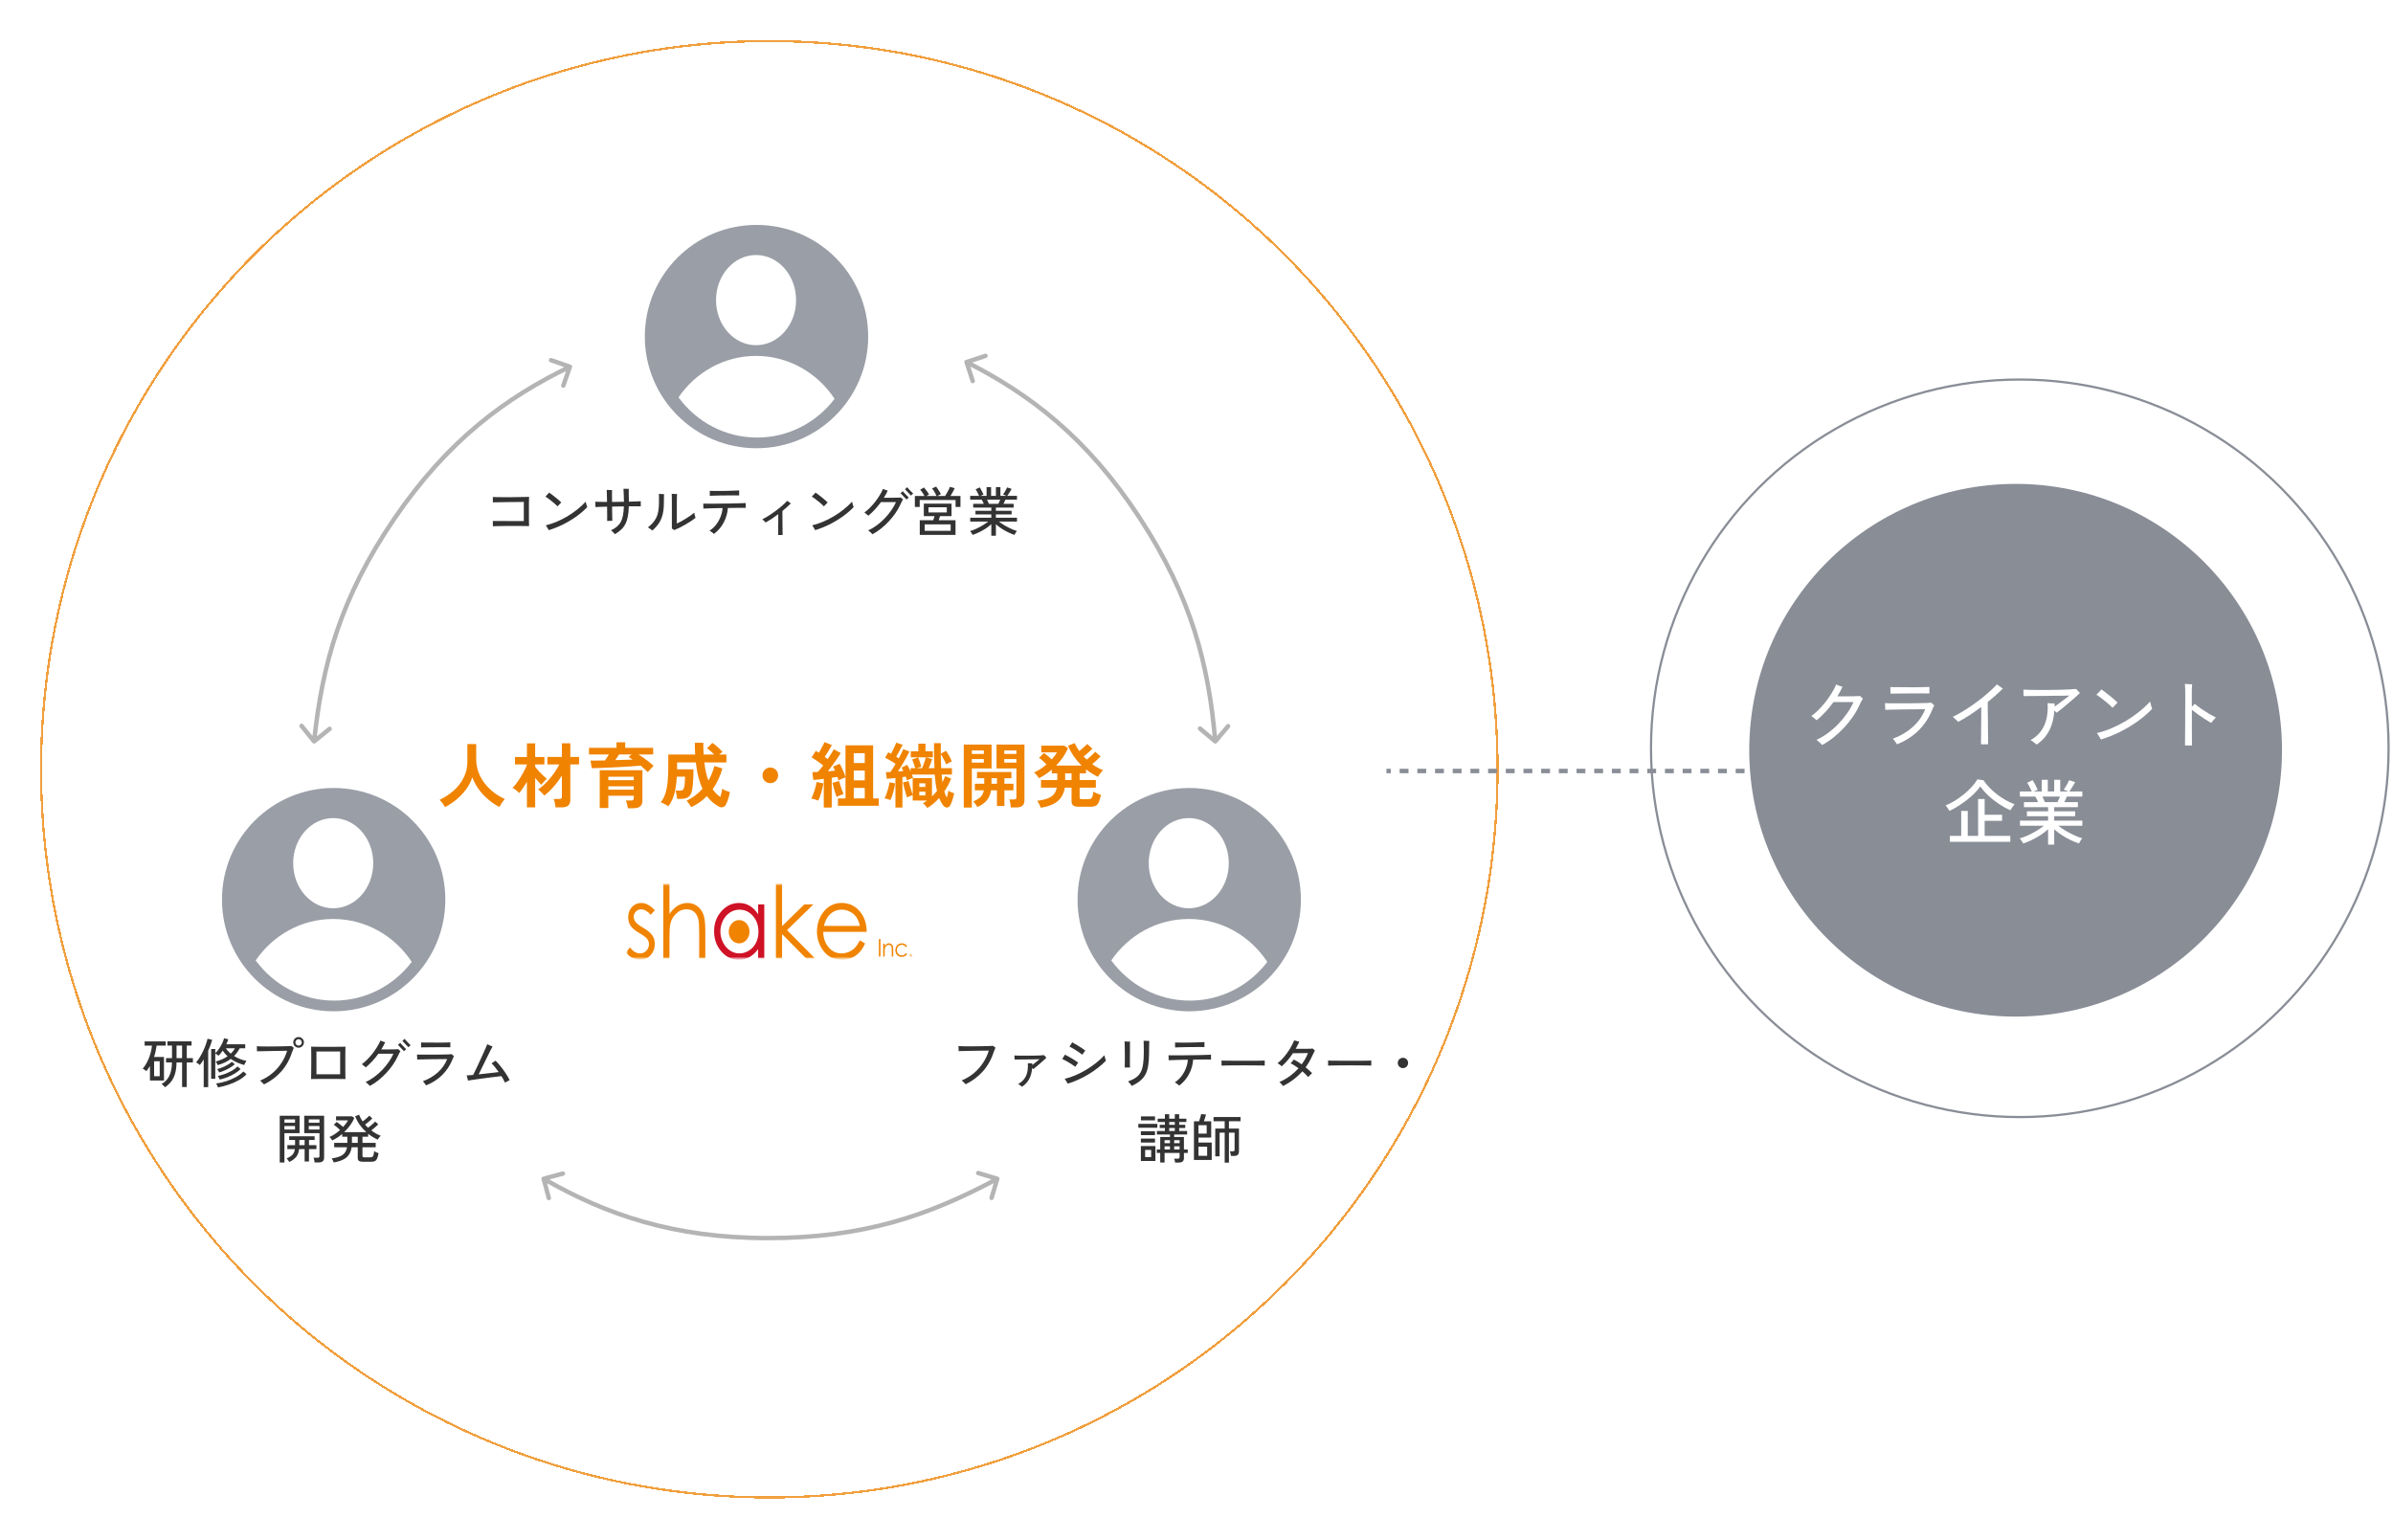 <svg width="539" height="347" viewBox="0 0 539 347" fill="none" xmlns="http://www.w3.org/2000/svg">
<mask id="mask0_36_5105" style="mask-type:luminance" maskUnits="userSpaceOnUse" x="141" y="199" width="65" height="18">
<path d="M205.493 199H141V216.171H205.493V199Z" fill="white"/>
</mask>
<g mask="url(#mask0_36_5105)">
<path d="M198.311 211.527H197.963V215.464H198.311V211.527Z" fill="#F08300"/>
<mask id="mask1_36_5105" style="mask-type:luminance" maskUnits="userSpaceOnUse" x="141" y="199" width="65" height="18">
<path d="M205.493 199.029H141V216.2H205.493V199.029Z" fill="white"/>
</mask>
<g mask="url(#mask1_36_5105)">
<path d="M198.934 212.566H199.263V213.085C199.397 212.884 199.546 212.738 199.707 212.635C199.871 212.536 200.047 212.484 200.238 212.484C200.43 212.484 200.606 212.54 200.755 212.652C200.908 212.759 201.015 212.909 201.088 213.098C201.161 213.283 201.195 213.575 201.195 213.974V215.472H200.862V214.081C200.862 213.746 200.851 213.523 200.828 213.412C200.789 213.218 200.72 213.072 200.606 212.974C200.495 212.875 200.349 212.828 200.173 212.828C199.971 212.828 199.791 212.905 199.63 213.055C199.469 213.206 199.362 213.39 199.312 213.613C199.278 213.759 199.263 214.021 199.263 214.403V215.472H198.934V212.566Z" fill="#F08300"/>
<path d="M204.314 213.162L204.05 213.346C203.82 213.003 203.506 212.831 203.112 212.831C202.799 212.831 202.535 212.947 202.324 213.179C202.118 213.407 202.01 213.69 202.01 214.016C202.01 214.231 202.056 214.428 202.152 214.617C202.248 214.802 202.382 214.952 202.55 215.055C202.718 215.158 202.906 215.21 203.112 215.21C203.495 215.21 203.809 215.038 204.05 214.694L204.314 214.888C204.191 215.098 204.023 215.261 203.813 215.377C203.602 215.489 203.365 215.549 203.097 215.549C202.684 215.549 202.347 215.403 202.072 215.111C201.8 214.819 201.666 214.463 201.666 214.042C201.666 213.763 201.727 213.501 201.854 213.261C201.98 213.016 202.152 212.827 202.378 212.694C202.6 212.557 202.845 212.492 203.12 212.492C203.292 212.492 203.457 212.522 203.617 212.578C203.778 212.638 203.912 212.711 204.023 212.806C204.134 212.9 204.23 213.02 204.306 213.162" fill="#F08300"/>
<path d="M205.203 214.887C205.283 214.887 205.352 214.921 205.409 214.981C205.467 215.045 205.494 215.127 205.494 215.217C205.494 215.307 205.467 215.384 205.409 215.448C205.352 215.512 205.283 215.546 205.203 215.546C205.122 215.546 205.054 215.512 204.996 215.448C204.939 215.384 204.908 215.307 204.908 215.217C204.908 215.127 204.939 215.045 204.996 214.981C205.054 214.917 205.122 214.887 205.203 214.887Z" fill="#F08300"/>
<path d="M147.486 205.027L146.586 206.066C145.836 205.246 145.106 204.834 144.39 204.834C143.935 204.834 143.548 205.005 143.223 205.34C142.898 205.679 142.737 206.074 142.737 206.525C142.737 206.924 142.871 207.302 143.139 207.667C143.407 208.036 143.965 208.47 144.815 208.963C145.856 209.573 146.563 210.157 146.935 210.715C147.302 211.282 147.486 211.917 147.486 212.625C147.486 213.621 147.172 214.471 146.548 215.162C145.924 215.853 145.14 216.197 144.203 216.197C143.575 216.197 142.978 216.051 142.412 215.755C141.842 215.458 141.375 215.051 141 214.535L141.876 213.415C142.592 214.316 143.349 214.767 144.149 214.767C144.712 214.767 145.186 214.561 145.58 214.158C145.974 213.75 146.169 213.273 146.169 212.72C146.169 212.265 146.039 211.861 145.779 211.509C145.519 211.161 144.933 210.723 144.019 210.195C143.039 209.629 142.374 209.071 142.022 208.517C141.67 207.963 141.494 207.336 141.494 206.624C141.494 205.701 141.773 204.933 142.335 204.319C142.898 203.709 143.61 203.404 144.467 203.404C145.461 203.404 146.468 203.945 147.482 205.027" fill="#F08300"/>
<path d="M149.406 199.029H150.788V205.893C151.354 205.056 151.978 204.434 152.655 204.022C153.332 203.605 154.071 203.404 154.863 203.404C155.655 203.404 156.397 203.635 157.024 204.095C157.652 204.558 158.115 205.177 158.417 205.958C158.716 206.735 158.865 207.958 158.865 209.62V215.883H157.484V210.07C157.484 208.667 157.434 207.731 157.334 207.259C157.162 206.451 156.845 205.846 156.389 205.438C155.934 205.031 155.333 204.829 154.595 204.829C153.745 204.829 152.988 205.142 152.318 205.769C151.645 206.396 151.205 207.173 150.99 208.1C150.856 208.697 150.791 209.8 150.791 211.414V215.883H149.41V199.029H149.406Z" fill="#F08300"/>
<path d="M172.147 203.722V215.883H170.765V213.793C170.18 214.591 169.522 215.192 168.795 215.596C168.068 215.999 167.272 216.201 166.407 216.201C164.869 216.201 163.56 215.579 162.474 214.329C161.387 213.08 160.844 211.561 160.844 209.77C160.844 207.98 161.391 206.521 162.489 205.272C163.587 204.027 164.907 203.404 166.449 203.404C167.341 203.404 168.144 203.615 168.868 204.044C169.587 204.469 170.222 205.109 170.765 205.958V203.722H172.147ZM166.553 204.911C165.78 204.911 165.064 205.126 164.406 205.555C163.752 205.984 163.228 206.59 162.841 207.362C162.455 208.139 162.259 208.959 162.259 209.822C162.259 210.685 162.455 211.5 162.845 212.286C163.235 213.067 163.759 213.681 164.421 214.115C165.079 214.548 165.787 214.767 166.541 214.767C167.295 214.767 168.026 214.553 168.707 214.119C169.388 213.685 169.916 213.102 170.283 212.363C170.651 211.625 170.834 210.792 170.834 209.869C170.834 208.461 170.421 207.281 169.595 206.332C168.772 205.383 167.754 204.911 166.549 204.911" fill="#CF1225"/>
<path d="M174.771 199.029H176.153V208.624L181.169 203.721H183.205L177.27 209.521L183.557 215.883H181.563L176.153 210.414V215.883H174.771V199.029Z" fill="#F08300"/>
<path d="M193.677 211.828L194.856 212.519C194.469 213.373 194.021 214.064 193.516 214.588C193.011 215.112 192.445 215.511 191.81 215.786C191.178 216.06 190.463 216.194 189.667 216.194C187.895 216.194 186.51 215.545 185.512 214.24C184.513 212.94 184.012 211.467 184.012 209.827C184.012 208.282 184.436 206.908 185.278 205.698C186.35 204.161 187.784 203.393 189.579 203.393C191.374 203.393 192.904 204.178 194.01 205.754C194.794 206.865 195.196 208.252 195.208 209.913H185.427C185.454 211.33 185.856 212.493 186.64 213.403C187.421 214.309 188.385 214.764 189.533 214.764C190.088 214.764 190.624 214.657 191.148 214.438C191.672 214.219 192.116 213.931 192.483 213.571C192.851 213.21 193.248 212.626 193.673 211.824M193.681 208.565C193.493 207.733 193.222 207.067 192.866 206.569C192.506 206.071 192.036 205.672 191.446 205.367C190.857 205.062 190.241 204.908 189.594 204.908C188.527 204.908 187.608 205.294 186.839 206.058C186.277 206.616 185.856 207.454 185.569 208.57H193.685L193.681 208.565Z" fill="#F08300"/>
<path d="M168.822 209.877C168.822 211.328 167.774 212.504 166.48 212.504C165.187 212.504 164.139 211.328 164.139 209.877C164.139 208.426 165.187 207.25 166.48 207.25C167.774 207.25 168.822 208.426 168.822 209.877Z" fill="#F08300"/>
</g>
</g>
<path d="M100.252 181.806C100.103 181.54 99.916 181.252 99.692 180.942C99.468 180.644 99.239 180.393 99.004 180.19C100.188 179.614 101.255 178.91 102.204 178.078C103.153 177.236 103.9 176.265 104.444 175.166C104.999 174.068 105.276 172.857 105.276 171.534V167.614H107.26V170.99C107.26 172.057 107.436 173.054 107.788 173.982C108.14 174.91 108.62 175.758 109.228 176.526C109.836 177.294 110.524 177.972 111.292 178.558C112.06 179.134 112.865 179.609 113.708 179.982C113.505 180.206 113.281 180.494 113.036 180.846C112.801 181.198 112.615 181.508 112.476 181.774C111.569 181.305 110.716 180.729 109.916 180.046C109.116 179.364 108.412 178.601 107.804 177.758C107.207 176.916 106.732 176.03 106.38 175.102C106.071 176.062 105.607 176.964 104.988 177.806C104.369 178.638 103.655 179.396 102.844 180.078C102.033 180.75 101.169 181.326 100.252 181.806ZM125.132 181.87C125.121 181.7 125.095 181.492 125.052 181.246C125.009 181.012 124.956 180.777 124.892 180.542C124.839 180.308 124.78 180.121 124.716 179.982H125.932C126.156 179.982 126.316 179.95 126.412 179.886C126.508 179.812 126.556 179.668 126.556 179.454V174.686C126.023 175.561 125.409 176.398 124.716 177.198C124.023 177.988 123.313 178.66 122.588 179.214C122.503 179.076 122.375 178.921 122.204 178.75C122.044 178.569 121.873 178.398 121.692 178.238C121.511 178.068 121.345 177.934 121.196 177.838C121.633 177.561 122.076 177.209 122.524 176.782C122.983 176.356 123.425 175.886 123.852 175.374C124.289 174.862 124.689 174.334 125.052 173.79C125.415 173.246 125.724 172.713 125.98 172.19H123.292V170.51H126.556V167.438H128.46V170.51H130.428V172.19H128.46V180.206C128.46 180.793 128.295 181.214 127.964 181.47C127.633 181.737 127.127 181.87 126.444 181.87H125.132ZM118.684 181.87V176.11C118.396 176.601 118.103 177.065 117.804 177.502C117.516 177.94 117.233 178.313 116.956 178.622C116.764 178.43 116.524 178.217 116.236 177.982C115.948 177.748 115.681 177.577 115.436 177.47C115.724 177.204 116.023 176.862 116.332 176.446C116.652 176.02 116.961 175.561 117.26 175.07C117.569 174.569 117.847 174.078 118.092 173.598C118.348 173.108 118.545 172.665 118.684 172.27V172.19H115.996V170.526H118.684V167.454H120.54V170.526H122.62V172.19H120.54V172.718C120.743 172.996 121.004 173.316 121.324 173.678C121.655 174.03 121.985 174.366 122.316 174.686C122.657 175.006 122.94 175.257 123.164 175.438C123.047 175.534 122.903 175.668 122.732 175.838C122.572 176.009 122.417 176.18 122.268 176.35C122.119 176.521 122.007 176.665 121.932 176.782C121.751 176.601 121.532 176.372 121.276 176.094C121.031 175.817 120.785 175.529 120.54 175.23V181.87H118.684ZM141.404 182.062C141.383 181.796 141.329 181.492 141.244 181.15C141.159 180.809 141.068 180.532 140.972 180.318H142.124C142.359 180.318 142.519 180.281 142.604 180.206C142.7 180.132 142.748 179.988 142.748 179.774V179.246H137.02V182.014H135.084V173.502H144.7V180.334C144.7 180.932 144.529 181.369 144.188 181.646C143.847 181.924 143.329 182.062 142.636 182.062H141.404ZM145.916 173.934C145.713 173.721 145.473 173.492 145.196 173.246C144.919 172.99 144.625 172.729 144.316 172.462C143.761 172.516 143.105 172.569 142.348 172.622C141.591 172.676 140.791 172.724 139.948 172.766C139.116 172.809 138.284 172.852 137.452 172.894C136.631 172.937 135.857 172.969 135.132 172.99C134.407 173.012 133.793 173.028 133.292 173.038L133.004 171.326C133.473 171.326 133.985 171.326 134.54 171.326C135.105 171.316 135.681 171.305 136.268 171.294C136.417 171.081 136.567 170.862 136.716 170.638C136.865 170.404 137.009 170.174 137.148 169.95H132.668V168.462H138.86V167.198H140.828V168.462H147.116V169.95H143.804C144.199 170.185 144.604 170.452 145.02 170.75C145.436 171.049 145.836 171.353 146.22 171.662C146.604 171.961 146.935 172.249 147.212 172.526C147.095 172.633 146.951 172.777 146.78 172.958C146.609 173.129 146.444 173.305 146.284 173.486C146.135 173.668 146.012 173.817 145.916 173.934ZM137.02 177.886H142.748V177.118H137.02V177.886ZM137.02 175.742H142.748V174.974H137.02V175.742ZM138.572 171.23C139.297 171.209 139.996 171.188 140.668 171.166C141.34 171.145 141.953 171.124 142.508 171.102C142.188 170.878 141.884 170.686 141.596 170.526L142.236 169.95H139.436C139.319 170.153 139.18 170.366 139.02 170.59C138.871 170.804 138.721 171.017 138.572 171.23ZM155.708 181.822C155.591 181.609 155.425 181.358 155.212 181.07C155.009 180.793 154.817 180.564 154.636 180.382C155.351 180.041 156.007 179.641 156.604 179.182C157.201 178.724 157.745 178.222 158.236 177.678C157.884 176.932 157.58 176.073 157.324 175.102C157.068 174.121 156.871 173.001 156.732 171.742H152.508V173.294H156.204C156.204 173.86 156.193 174.436 156.172 175.022C156.151 175.598 156.113 176.142 156.06 176.654C156.017 177.166 155.959 177.604 155.884 177.966C155.745 178.713 155.473 179.23 155.068 179.518C154.663 179.806 154.097 179.95 153.372 179.95H152.524C152.513 179.78 152.487 179.577 152.444 179.342C152.401 179.097 152.353 178.862 152.3 178.638C152.257 178.404 152.204 178.222 152.14 178.094H153.036C153.431 178.094 153.692 178.036 153.82 177.918C153.948 177.801 154.044 177.593 154.108 177.294C154.172 177.006 154.22 176.654 154.252 176.238C154.284 175.812 154.3 175.385 154.3 174.958H152.444C152.391 176.014 152.284 176.948 152.124 177.758C151.975 178.558 151.772 179.273 151.516 179.902C151.26 180.521 150.94 181.092 150.556 181.614C150.428 181.518 150.241 181.406 149.996 181.278C149.761 181.15 149.532 181.033 149.308 180.926C149.084 180.83 148.924 180.766 148.828 180.734C149.255 180.201 149.591 179.572 149.836 178.846C150.081 178.11 150.257 177.246 150.364 176.254C150.471 175.262 150.524 174.1 150.524 172.766V169.966H156.588C156.567 169.561 156.545 169.14 156.524 168.702C156.513 168.254 156.508 167.796 156.508 167.326H158.412C158.412 167.785 158.417 168.238 158.428 168.686C158.449 169.124 158.471 169.55 158.492 169.966H160.86C160.604 169.689 160.332 169.428 160.044 169.182C159.767 168.937 159.505 168.729 159.26 168.558L160.444 167.342C160.689 167.492 160.961 167.694 161.26 167.95C161.559 168.196 161.841 168.446 162.108 168.702C162.375 168.958 162.583 169.182 162.732 169.374C162.636 169.428 162.524 169.513 162.396 169.63C162.268 169.737 162.135 169.849 161.996 169.966H163.612V171.742H158.652C158.823 173.332 159.127 174.697 159.564 175.838C160.151 174.836 160.599 173.737 160.908 172.542L162.716 173.102C162.225 174.841 161.495 176.398 160.524 177.774C160.993 178.5 161.569 179.081 162.252 179.518C162.348 179.209 162.433 178.889 162.508 178.558C162.593 178.228 162.652 177.934 162.684 177.678C162.801 177.764 162.967 177.86 163.18 177.966C163.404 178.062 163.628 178.153 163.852 178.238C164.076 178.313 164.263 178.372 164.412 178.414C164.327 178.905 164.199 179.417 164.028 179.95C163.857 180.484 163.681 180.916 163.5 181.246C163.34 181.556 163.105 181.748 162.796 181.822C162.497 181.908 162.177 181.849 161.836 181.646C161.356 181.369 160.892 181.044 160.444 180.67C160.007 180.297 159.596 179.849 159.212 179.326C158.721 179.828 158.183 180.292 157.596 180.718C157.009 181.134 156.38 181.502 155.708 181.822ZM173.5 176.414C173.009 176.414 172.593 176.244 172.252 175.902C171.911 175.561 171.74 175.145 171.74 174.654C171.74 174.164 171.911 173.748 172.252 173.406C172.593 173.065 173.009 172.894 173.5 172.894C173.991 172.894 174.407 173.065 174.748 173.406C175.089 173.748 175.26 174.164 175.26 174.654C175.26 175.145 175.089 175.561 174.748 175.902C174.407 176.244 173.991 176.414 173.5 176.414ZM185.548 181.902V175.438C185.111 175.492 184.684 175.545 184.268 175.598C183.863 175.641 183.505 175.673 183.196 175.694L182.972 173.934C183.335 173.934 183.745 173.918 184.204 173.886C184.385 173.705 184.577 173.486 184.78 173.23C184.993 172.974 185.207 172.702 185.42 172.414C185.057 172.126 184.631 171.812 184.14 171.47C183.649 171.129 183.207 170.841 182.812 170.606L183.756 169.134C183.863 169.198 183.975 169.268 184.092 169.342C184.209 169.406 184.327 169.481 184.444 169.566C184.593 169.321 184.748 169.049 184.908 168.75C185.079 168.452 185.233 168.164 185.372 167.886C185.521 167.598 185.633 167.358 185.708 167.166L187.372 167.838C187.137 168.265 186.876 168.718 186.588 169.198C186.3 169.678 186.023 170.11 185.756 170.494C185.884 170.58 186.001 170.665 186.108 170.75C186.225 170.836 186.332 170.916 186.428 170.99C186.727 170.553 186.993 170.142 187.228 169.758C187.473 169.364 187.665 169.038 187.804 168.782L189.372 169.63C189.159 170.004 188.887 170.43 188.556 170.91C188.236 171.38 187.895 171.86 187.532 172.35C187.169 172.841 186.812 173.305 186.46 173.742C186.759 173.721 187.041 173.7 187.308 173.678C187.585 173.646 187.841 173.62 188.076 173.598C188.001 173.417 187.927 173.252 187.852 173.102C187.788 172.953 187.724 172.814 187.66 172.686L189.116 172.046C189.276 172.292 189.441 172.596 189.612 172.958C189.783 173.321 189.943 173.689 190.092 174.062C190.241 174.436 190.359 174.761 190.444 175.038V167.902H196.668V179.854H197.932V181.502H188.732V179.854H190.444V175.102C190.22 175.177 189.948 175.284 189.628 175.422C189.319 175.561 189.063 175.684 188.86 175.79C188.828 175.673 188.791 175.55 188.748 175.422C188.716 175.284 188.673 175.145 188.62 175.006C188.439 175.038 188.236 175.07 188.012 175.102C187.799 175.134 187.575 175.166 187.34 175.198V181.902H185.548ZM184.3 180.334C184.097 180.249 183.836 180.158 183.516 180.062C183.196 179.966 182.935 179.908 182.732 179.886C182.892 179.598 183.052 179.236 183.212 178.798C183.372 178.361 183.516 177.908 183.644 177.438C183.772 176.969 183.863 176.542 183.916 176.158L185.452 176.462C185.399 176.846 185.308 177.284 185.18 177.774C185.063 178.265 184.924 178.74 184.764 179.198C184.615 179.657 184.46 180.036 184.3 180.334ZM192.3 179.854H194.78V177.486H192.3V179.854ZM192.3 175.79H194.78V173.566H192.3V175.79ZM192.3 171.87H194.78V169.662H192.3V171.87ZM188.428 179.518C188.343 179.284 188.241 178.98 188.124 178.606C188.007 178.222 187.889 177.828 187.772 177.422C187.665 177.006 187.58 176.649 187.516 176.35L189.004 175.934C189.068 176.201 189.159 176.521 189.276 176.894C189.393 177.257 189.516 177.62 189.644 177.982C189.783 178.334 189.905 178.628 190.012 178.862C189.767 178.926 189.495 179.022 189.196 179.15C188.897 179.278 188.641 179.401 188.428 179.518ZM208.86 182.014C208.775 181.833 208.631 181.641 208.428 181.438C208.236 181.236 208.055 181.076 207.884 180.958C208.044 180.862 208.199 180.761 208.348 180.654C208.508 180.548 208.663 180.441 208.812 180.334H205.58V179.102C205.409 179.156 205.196 179.236 204.94 179.342C204.684 179.438 204.471 179.534 204.3 179.63C204.225 179.396 204.124 179.07 203.996 178.654C203.879 178.238 203.761 177.812 203.644 177.374C203.537 176.937 203.447 176.564 203.372 176.254L204.652 175.95C204.716 176.185 204.801 176.5 204.908 176.894C205.025 177.278 205.143 177.668 205.26 178.062C205.388 178.457 205.495 178.777 205.58 179.022V175.278H209.916V179.406C210.129 179.204 210.327 179.001 210.508 178.798C210.7 178.585 210.881 178.366 211.052 178.142C210.924 177.62 210.817 177.054 210.732 176.446C210.657 175.838 210.593 175.182 210.54 174.478H205.404C205.457 174.606 205.505 174.734 205.548 174.862C205.591 174.98 205.628 175.092 205.66 175.198C205.457 175.273 205.228 175.369 204.972 175.486C204.716 175.593 204.487 175.694 204.284 175.79C204.252 175.662 204.209 175.529 204.156 175.39C204.113 175.241 204.065 175.092 204.012 174.942C203.895 174.953 203.772 174.969 203.644 174.99C203.516 175.012 203.388 175.033 203.26 175.054V181.902H201.692V175.246C201.34 175.289 200.999 175.326 200.668 175.358C200.337 175.39 200.033 175.417 199.756 175.438L199.532 173.934C199.681 173.934 199.841 173.934 200.012 173.934C200.183 173.924 200.364 173.913 200.556 173.902C200.737 173.657 200.924 173.38 201.116 173.07C201.319 172.75 201.521 172.42 201.724 172.078C201.383 171.833 200.999 171.588 200.572 171.342C200.156 171.086 199.756 170.862 199.372 170.67L200.076 169.454C200.268 169.55 200.476 169.662 200.7 169.79C200.839 169.534 200.983 169.252 201.132 168.942C201.292 168.633 201.436 168.329 201.564 168.03C201.703 167.732 201.804 167.486 201.868 167.294L203.308 167.774C203.105 168.19 202.871 168.644 202.604 169.134C202.337 169.625 202.087 170.068 201.852 170.462C201.959 170.526 202.06 170.59 202.156 170.654C202.252 170.718 202.343 170.777 202.428 170.83C202.652 170.425 202.855 170.041 203.036 169.678C203.217 169.305 203.361 168.996 203.468 168.75L204.844 169.294C204.652 169.7 204.412 170.164 204.124 170.686C203.836 171.209 203.527 171.742 203.196 172.286C202.876 172.82 202.561 173.321 202.252 173.79C202.465 173.769 202.673 173.748 202.876 173.726C203.079 173.705 203.276 173.689 203.468 173.678C203.34 173.39 203.212 173.134 203.084 172.91L204.332 172.286C204.471 172.489 204.604 172.724 204.732 172.99C204.86 173.246 204.983 173.508 205.1 173.774V173.038H206.156C206.081 172.782 205.975 172.457 205.836 172.062C205.708 171.668 205.585 171.337 205.468 171.07L206.796 170.622C206.924 170.889 207.057 171.23 207.196 171.646C207.335 172.062 207.441 172.42 207.516 172.718L206.396 173.038H207.692C207.788 172.825 207.895 172.564 208.012 172.254C208.129 171.934 208.236 171.62 208.332 171.31C208.439 171.001 208.513 170.761 208.556 170.59H205.148V169.23H206.844V167.518H208.46V169.23H210.124V170.59H208.556L209.964 171.006C209.889 171.262 209.777 171.588 209.628 171.982C209.479 172.377 209.329 172.729 209.18 173.038H210.476C210.433 172.228 210.407 171.353 210.396 170.414C210.385 169.476 210.38 168.473 210.38 167.406H211.916C211.916 167.79 211.911 168.185 211.9 168.59C211.9 168.985 211.9 169.385 211.9 169.79L213.084 169.118C213.319 169.449 213.553 169.833 213.788 170.27C214.033 170.708 214.236 171.118 214.396 171.502C214.225 171.566 214.017 171.668 213.772 171.806C213.527 171.945 213.313 172.073 213.132 172.19C212.993 171.849 212.807 171.465 212.572 171.038C212.348 170.601 212.124 170.212 211.9 169.87C211.911 170.393 211.921 170.921 211.932 171.454C211.943 171.988 211.964 172.516 211.996 173.038H214.412V174.478H212.092C212.113 174.777 212.14 175.07 212.172 175.358C212.204 175.646 212.241 175.929 212.284 176.206C212.401 175.982 212.508 175.758 212.604 175.534C212.711 175.3 212.801 175.07 212.876 174.846L214.236 175.39C214.033 175.892 213.804 176.388 213.548 176.878C213.292 177.358 213.009 177.822 212.7 178.27C212.785 178.537 212.871 178.793 212.956 179.038C213.052 179.273 213.153 179.481 213.26 179.662C213.345 179.417 213.415 179.161 213.468 178.894C213.521 178.628 213.569 178.372 213.612 178.126C213.793 178.233 214.023 178.35 214.3 178.478C214.588 178.596 214.796 178.67 214.924 178.702C214.871 178.969 214.796 179.268 214.7 179.598C214.615 179.918 214.519 180.228 214.412 180.526C214.305 180.825 214.199 181.081 214.092 181.294C213.868 181.721 213.585 181.924 213.244 181.902C212.913 181.892 212.609 181.684 212.332 181.278C212.183 181.044 212.039 180.804 211.9 180.558C211.772 180.302 211.649 180.036 211.532 179.758C210.721 180.676 209.831 181.428 208.86 182.014ZM200.556 180.222C200.375 180.137 200.156 180.057 199.9 179.982C199.644 179.908 199.425 179.86 199.244 179.838C199.404 179.55 199.553 179.198 199.692 178.782C199.841 178.356 199.975 177.918 200.092 177.47C200.209 177.022 200.295 176.606 200.348 176.222L201.612 176.462C201.569 176.846 201.489 177.273 201.372 177.742C201.265 178.212 201.137 178.67 200.988 179.118C200.849 179.556 200.705 179.924 200.556 180.222ZM207.068 179.182H208.428V178.334H207.068V179.182ZM207.068 177.262H208.428V176.446H207.068V177.262ZM227.676 181.886C227.655 181.62 227.617 181.305 227.564 180.942C227.511 180.59 227.436 180.302 227.34 180.078H228.412C228.625 180.078 228.764 180.041 228.828 179.966C228.903 179.892 228.94 179.758 228.94 179.566V173.102H224.46V167.726H230.748V180.254C230.748 180.809 230.599 181.22 230.3 181.486C230.012 181.753 229.537 181.886 228.876 181.886H227.676ZM217.084 181.902V167.726H223.34V173.102H218.892V181.902H217.084ZM220.124 181.79C220.017 181.577 219.879 181.353 219.708 181.118C219.548 180.884 219.377 180.692 219.196 180.542C219.932 180.222 220.487 179.886 220.86 179.534C221.233 179.172 221.479 178.67 221.596 178.03H219.58V176.542H221.692V175.294H220.06V173.902H227.804V175.294H226.236V176.542H228.268V178.03H226.236V181.55H224.556V178.03H223.228C223.057 179.022 222.705 179.812 222.172 180.398C221.649 180.985 220.967 181.449 220.124 181.79ZM226.204 171.79H228.94V170.99H226.204V171.79ZM226.204 169.838H228.94V169.038H226.204V169.838ZM218.892 171.79H221.596V170.99H218.892V171.79ZM218.892 169.838H221.596V169.038H218.892V169.838ZM223.324 176.542H224.556V175.294H223.324V176.542ZM234.428 181.95C234.364 181.748 234.252 181.486 234.092 181.166C233.932 180.857 233.777 180.601 233.628 180.398C234.588 180.27 235.367 180.089 235.964 179.854C236.572 179.62 237.041 179.305 237.372 178.91C237.703 178.505 237.921 178.009 238.028 177.422H234.476V175.71H238.14V174.206H236.908V173.358C235.98 174.158 235.015 174.804 234.012 175.294C233.948 175.177 233.852 175.033 233.724 174.862C233.596 174.692 233.457 174.526 233.308 174.366C233.159 174.206 233.02 174.089 232.892 174.014C233.383 173.801 233.868 173.54 234.348 173.23C234.839 172.91 235.297 172.569 235.724 172.206C235.479 171.95 235.196 171.678 234.876 171.39C234.556 171.102 234.273 170.878 234.028 170.718L235.132 169.63C235.388 169.79 235.681 170.009 236.012 170.286C236.343 170.553 236.641 170.809 236.908 171.054C237.153 170.777 237.377 170.505 237.58 170.238C237.783 169.972 237.953 169.716 238.092 169.47H234.54V167.966H239.708L240.556 168.542C240.268 169.236 239.895 169.913 239.436 170.574C238.977 171.236 238.46 171.86 237.884 172.446H243.644C242.993 171.817 242.401 171.124 241.868 170.366C241.345 169.609 240.913 168.814 240.572 167.982L242.06 167.39C242.316 167.966 242.657 168.564 243.084 169.182C243.287 169.033 243.5 168.862 243.724 168.67C243.959 168.468 244.177 168.27 244.38 168.078C244.593 167.876 244.759 167.71 244.876 167.582L246.044 168.638C245.884 168.809 245.687 169.006 245.452 169.23C245.217 169.444 244.977 169.657 244.732 169.87C244.497 170.073 244.279 170.249 244.076 170.398C244.183 170.516 244.295 170.633 244.412 170.75C244.529 170.868 244.647 170.985 244.764 171.102C244.967 170.953 245.191 170.772 245.436 170.558C245.692 170.334 245.932 170.116 246.156 169.902C246.391 169.678 246.572 169.492 246.7 169.342L247.884 170.398C247.735 170.558 247.548 170.745 247.324 170.958C247.111 171.172 246.887 171.38 246.652 171.582C246.417 171.785 246.199 171.966 245.996 172.126C246.785 172.713 247.612 173.166 248.476 173.486C248.273 173.657 248.055 173.897 247.82 174.206C247.585 174.505 247.415 174.766 247.308 174.99C246.369 174.542 245.468 173.977 244.604 173.294V174.206H243.18V175.71H246.828V177.422H243.18V179.614C243.18 179.764 243.217 179.87 243.292 179.934C243.367 179.998 243.521 180.03 243.756 180.03H245.116C245.383 180.03 245.585 179.988 245.724 179.902C245.873 179.817 245.985 179.652 246.06 179.406C246.145 179.15 246.22 178.788 246.284 178.318C246.508 178.468 246.785 178.612 247.116 178.75C247.457 178.889 247.745 178.996 247.98 179.07C247.82 179.796 247.649 180.35 247.468 180.734C247.297 181.118 247.068 181.38 246.78 181.518C246.492 181.657 246.097 181.726 245.596 181.726H243.02C242.423 181.726 241.996 181.63 241.74 181.438C241.484 181.246 241.356 180.932 241.356 180.494V177.422H239.836C239.633 178.724 239.095 179.742 238.22 180.478C237.345 181.204 236.081 181.694 234.428 181.95ZM239.916 175.71H241.356V174.206H239.916V175.71Z" fill="#F08300"/>
<circle cx="454" cy="169" r="60" fill="#898D96"/>
<path d="M410.432 167.816C410.368 167.741 410.251 167.624 410.08 167.464C409.92 167.315 409.749 167.16 409.568 167C409.387 166.851 409.243 166.739 409.136 166.664C410.032 166.259 410.901 165.741 411.744 165.112C412.597 164.483 413.392 163.784 414.128 163.016C414.864 162.237 415.52 161.432 416.096 160.6C416.672 159.768 417.136 158.952 417.488 158.152H412.976C412.389 158.952 411.771 159.704 411.12 160.408C410.469 161.112 409.824 161.725 409.184 162.248C409.045 162.12 408.848 161.955 408.592 161.752C408.347 161.539 408.149 161.384 408 161.288C408.523 160.915 409.051 160.461 409.584 159.928C410.128 159.384 410.651 158.797 411.152 158.168C411.653 157.528 412.112 156.872 412.528 156.2C412.955 155.517 413.307 154.851 413.584 154.2C413.691 154.243 413.835 154.301 414.016 154.376C414.208 154.44 414.395 154.504 414.576 154.568C414.768 154.632 414.912 154.68 415.008 154.712C414.837 155.075 414.656 155.437 414.464 155.8C414.272 156.152 414.064 156.504 413.84 156.856C414.149 156.856 414.512 156.856 414.928 156.856C415.344 156.856 415.771 156.856 416.208 156.856C416.656 156.845 417.077 156.84 417.472 156.84C417.867 156.829 418.197 156.819 418.464 156.808C418.731 156.797 418.896 156.787 418.96 156.776C418.992 156.819 419.051 156.883 419.136 156.968C419.232 157.053 419.328 157.139 419.424 157.224C419.52 157.299 419.579 157.347 419.6 157.368C419.493 157.539 419.36 157.768 419.2 158.056C419.051 158.344 418.907 158.643 418.768 158.952C418.395 159.784 417.915 160.621 417.328 161.464C416.752 162.307 416.096 163.123 415.36 163.912C414.624 164.701 413.84 165.432 413.008 166.104C412.176 166.765 411.317 167.336 410.432 167.816ZM427.296 167.656C427.253 167.571 427.168 167.448 427.04 167.288C426.923 167.128 426.8 166.963 426.672 166.792C426.544 166.621 426.432 166.493 426.336 166.408C428.032 165.789 429.52 164.915 430.8 163.784C432.08 162.643 433.024 161.299 433.632 159.752C433.376 159.752 433.019 159.757 432.56 159.768C432.101 159.768 431.579 159.773 430.992 159.784C430.416 159.784 429.813 159.789 429.184 159.8C428.555 159.811 427.941 159.821 427.344 159.832C426.757 159.843 426.224 159.853 425.744 159.864C425.275 159.875 424.901 159.885 424.624 159.896C424.635 159.821 424.635 159.683 424.624 159.48C424.613 159.267 424.603 159.053 424.592 158.84C424.592 158.627 424.587 158.477 424.576 158.392C424.864 158.403 425.285 158.413 425.84 158.424C426.405 158.424 427.045 158.424 427.76 158.424C428.475 158.424 429.211 158.424 429.968 158.424C430.725 158.413 431.445 158.403 432.128 158.392C432.811 158.381 433.403 158.371 433.904 158.36C434.405 158.339 434.757 158.312 434.96 158.28C435.045 158.344 435.163 158.44 435.312 158.568C435.472 158.696 435.589 158.803 435.664 158.888C435.6 159.005 435.52 159.171 435.424 159.384C435.328 159.597 435.237 159.811 435.152 160.024C434.437 161.763 433.413 163.288 432.08 164.6C430.747 165.901 429.152 166.92 427.296 167.656ZM425.808 156.248C425.819 156.141 425.819 155.992 425.808 155.8C425.808 155.608 425.803 155.416 425.792 155.224C425.792 155.021 425.787 154.867 425.776 154.76C425.968 154.771 426.283 154.781 426.72 154.792C427.157 154.792 427.664 154.792 428.24 154.792C428.827 154.792 429.435 154.797 430.064 154.808C430.704 154.808 431.323 154.808 431.92 154.808C432.517 154.797 433.051 154.787 433.52 154.776C433.989 154.765 434.347 154.755 434.592 154.744C434.592 154.84 434.587 154.984 434.576 155.176C434.576 155.357 434.576 155.549 434.576 155.752C434.576 155.944 434.576 156.099 434.576 156.216C434.32 156.205 433.957 156.2 433.488 156.2C433.029 156.2 432.507 156.2 431.92 156.2C431.333 156.2 430.731 156.2 430.112 156.2C429.493 156.2 428.896 156.205 428.32 156.216C427.755 156.216 427.248 156.221 426.8 156.232C426.363 156.232 426.032 156.237 425.808 156.248ZM446.208 167.672C446.208 167.416 446.208 167.043 446.208 166.552C446.219 166.061 446.224 165.507 446.224 164.888C446.235 164.259 446.24 163.608 446.24 162.936C446.251 162.264 446.256 161.608 446.256 160.968C446.256 160.328 446.256 159.757 446.256 159.256C445.371 159.917 444.48 160.541 443.584 161.128C442.699 161.704 441.861 162.195 441.072 162.6C441.008 162.525 440.891 162.413 440.72 162.264C440.56 162.104 440.395 161.949 440.224 161.8C440.064 161.64 439.941 161.528 439.856 161.464C440.528 161.155 441.232 160.776 441.968 160.328C442.715 159.88 443.456 159.4 444.192 158.888C444.939 158.365 445.659 157.832 446.352 157.288C447.045 156.733 447.685 156.189 448.272 155.656C448.869 155.112 449.381 154.611 449.808 154.152C449.893 154.227 450.021 154.328 450.192 154.456C450.363 154.584 450.533 154.707 450.704 154.824C450.885 154.941 451.024 155.032 451.12 155.096C450.171 156.067 449.04 157.075 447.728 158.12C447.728 158.632 447.728 159.245 447.728 159.96C447.739 160.675 447.749 161.427 447.76 162.216C447.771 162.995 447.776 163.752 447.776 164.488C447.787 165.213 447.792 165.859 447.792 166.424C447.803 166.989 447.808 167.405 447.808 167.672H446.208ZM458.736 167.72C458.683 167.667 458.565 167.571 458.384 167.432C458.213 167.304 458.032 167.165 457.84 167.016C457.648 166.877 457.488 166.776 457.36 166.712C458.715 165.987 459.723 164.931 460.384 163.544C461.045 162.157 461.317 160.435 461.2 158.376C461.307 158.387 461.467 158.403 461.68 158.424C461.904 158.435 462.123 158.445 462.336 158.456C462.56 158.456 462.709 158.456 462.784 158.456V159.16C463.125 158.915 463.509 158.637 463.936 158.328C464.373 158.008 464.789 157.699 465.184 157.4C465.579 157.101 465.893 156.861 466.128 156.68C465.861 156.691 465.445 156.701 464.88 156.712C464.325 156.712 463.685 156.717 462.96 156.728C462.235 156.739 461.488 156.749 460.72 156.76C459.963 156.76 459.237 156.765 458.544 156.776C457.851 156.776 457.259 156.781 456.768 156.792C456.277 156.792 455.952 156.792 455.792 156.792C455.792 156.696 455.787 156.557 455.776 156.376C455.776 156.184 455.771 155.992 455.76 155.8C455.76 155.597 455.76 155.443 455.76 155.336C456.037 155.357 456.464 155.379 457.04 155.4C457.616 155.411 458.283 155.416 459.04 155.416C459.797 155.416 460.592 155.416 461.424 155.416C462.267 155.405 463.088 155.395 463.888 155.384C464.688 155.363 465.413 155.336 466.064 155.304C466.715 155.272 467.232 155.235 467.616 155.192C467.733 155.288 467.877 155.437 468.048 155.64C468.229 155.843 468.373 155.997 468.48 156.104C468.277 156.307 468.011 156.557 467.68 156.856C467.349 157.155 466.981 157.475 466.576 157.816C466.181 158.157 465.776 158.504 465.36 158.856C464.955 159.197 464.565 159.517 464.192 159.816C463.819 160.104 463.499 160.349 463.232 160.552C463.179 160.488 463.104 160.413 463.008 160.328C462.923 160.232 462.832 160.136 462.736 160.04C462.608 161.821 462.213 163.341 461.552 164.6C460.891 165.859 459.952 166.899 458.736 167.72ZM473.2 166.584C473.157 166.488 473.077 166.339 472.96 166.136C472.843 165.933 472.72 165.736 472.592 165.544C472.475 165.341 472.384 165.203 472.32 165.128C473.376 164.883 474.448 164.531 475.536 164.072C476.624 163.613 477.696 163.075 478.752 162.456C479.808 161.827 480.805 161.139 481.744 160.392C482.693 159.645 483.541 158.856 484.288 158.024C484.309 158.131 484.352 158.307 484.416 158.552C484.48 158.787 484.544 159.016 484.608 159.24C484.683 159.453 484.736 159.592 484.768 159.656C483.819 160.659 482.715 161.608 481.456 162.504C480.208 163.389 478.88 164.184 477.472 164.888C476.064 165.581 474.64 166.147 473.2 166.584ZM475.824 159.432C475.643 159.229 475.403 158.995 475.104 158.728C474.805 158.461 474.48 158.189 474.128 157.912C473.787 157.624 473.445 157.357 473.104 157.112C472.763 156.856 472.459 156.648 472.192 156.488C472.288 156.403 472.416 156.28 472.576 156.12C472.736 155.949 472.891 155.784 473.04 155.624C473.189 155.464 473.285 155.357 473.328 155.304C473.584 155.475 473.877 155.688 474.208 155.944C474.549 156.189 474.891 156.456 475.232 156.744C475.584 157.021 475.909 157.293 476.208 157.56C476.517 157.827 476.768 158.061 476.96 158.264C476.885 158.339 476.773 158.456 476.624 158.616C476.475 158.765 476.325 158.92 476.176 159.08C476.027 159.229 475.909 159.347 475.824 159.432ZM492.16 167.928C492.16 167.661 492.16 167.277 492.16 166.776C492.171 166.264 492.176 165.677 492.176 165.016C492.187 164.355 492.192 163.651 492.192 162.904C492.192 162.157 492.192 161.405 492.192 160.648C492.203 159.891 492.208 159.171 492.208 158.488C492.208 157.805 492.208 157.203 492.208 156.68C492.208 156.061 492.203 155.523 492.192 155.064C492.181 154.605 492.16 154.264 492.128 154.04C492.245 154.051 492.411 154.067 492.624 154.088C492.837 154.099 493.051 154.109 493.264 154.12C493.477 154.131 493.643 154.141 493.76 154.152C493.739 154.344 493.717 154.632 493.696 155.016C493.685 155.389 493.68 155.864 493.68 156.44C493.68 156.707 493.68 157.085 493.68 157.576C493.68 158.067 493.685 158.616 493.696 159.224C493.813 159.107 493.931 158.984 494.048 158.856C494.176 158.728 494.277 158.627 494.352 158.552C494.789 158.915 495.285 159.293 495.84 159.688C496.405 160.072 496.976 160.435 497.552 160.776C498.128 161.107 498.645 161.389 499.104 161.624C498.933 161.795 498.741 162.003 498.528 162.248C498.315 162.493 498.155 162.691 498.048 162.84C497.653 162.605 497.195 162.328 496.672 162.008C496.149 161.677 495.627 161.325 495.104 160.952C494.581 160.579 494.112 160.221 493.696 159.88C493.696 160.637 493.696 161.427 493.696 162.248C493.696 163.069 493.696 163.859 493.696 164.616C493.707 165.373 493.712 166.045 493.712 166.632C493.723 167.208 493.728 167.64 493.728 167.928H492.16ZM439.184 189.624V188.296H441.744V182.664H443.216V188.296H445.552V179.976H447.024V183.528H450.944V184.904H447.024V188.296H452.8V189.624H439.184ZM439.104 182.664C438.976 182.451 438.837 182.237 438.688 182.024C438.549 181.8 438.395 181.603 438.224 181.432C438.896 181.165 439.589 180.813 440.304 180.376C441.019 179.928 441.707 179.437 442.368 178.904C443.029 178.36 443.621 177.8 444.144 177.224C444.677 176.648 445.093 176.093 445.392 175.56L446.752 175.752C447.243 176.477 447.856 177.192 448.592 177.896C449.328 178.589 450.139 179.219 451.024 179.784C451.909 180.349 452.821 180.808 453.76 181.16C453.6 181.352 453.429 181.581 453.248 181.848C453.067 182.104 452.928 182.333 452.832 182.536C452 182.163 451.152 181.693 450.288 181.128C449.435 180.563 448.635 179.939 447.888 179.256C447.152 178.563 446.539 177.859 446.048 177.144C445.685 177.667 445.232 178.2 444.688 178.744C444.144 179.277 443.547 179.795 442.896 180.296C442.256 180.787 441.605 181.24 440.944 181.656C440.293 182.061 439.68 182.397 439.104 182.664ZM461.312 190.264V186.792C460.832 187.24 460.277 187.672 459.648 188.088C459.019 188.493 458.363 188.861 457.68 189.192C457.008 189.523 456.347 189.795 455.696 190.008C455.664 189.923 455.6 189.805 455.504 189.656C455.408 189.507 455.307 189.352 455.2 189.192C455.093 189.043 455.003 188.931 454.928 188.856C455.525 188.685 456.155 188.451 456.816 188.152C457.477 187.843 458.117 187.501 458.736 187.128C459.365 186.744 459.909 186.371 460.368 186.008H454.976V184.856H461.312V183.864H456.544V182.76H461.312V181.816H455.872V180.68H459.056C458.96 180.467 458.859 180.248 458.752 180.024C458.645 179.8 458.539 179.603 458.432 179.432H454.96V178.28H457.648C457.509 178.003 457.344 177.667 457.152 177.272C456.96 176.877 456.773 176.563 456.592 176.328L457.84 175.736C457.968 175.939 458.107 176.179 458.256 176.456C458.405 176.733 458.544 177.005 458.672 177.272C458.811 177.528 458.912 177.736 458.976 177.896L458.08 178.28H459.888V175.656H461.248V178.28H462.688V175.656H464.048V178.28H465.888L464.832 177.864C464.971 177.683 465.12 177.464 465.28 177.208C465.44 176.952 465.589 176.696 465.728 176.44C465.867 176.173 465.973 175.944 466.048 175.752L467.408 176.184C467.301 176.387 467.168 176.621 467.008 176.888C466.848 177.144 466.688 177.4 466.528 177.656C466.368 177.901 466.224 178.109 466.096 178.28H469.024V179.432H465.536C465.461 179.635 465.371 179.848 465.264 180.072C465.157 180.285 465.056 180.488 464.96 180.68H468.016V181.816H462.688V182.76H467.408V183.864H462.688V184.856H469.024V186.008H463.6C464.069 186.371 464.608 186.739 465.216 187.112C465.835 187.475 466.475 187.811 467.136 188.12C467.797 188.429 468.421 188.669 469.008 188.84C468.933 188.915 468.843 189.027 468.736 189.176C468.64 189.336 468.549 189.491 468.464 189.64C468.379 189.8 468.315 189.923 468.272 190.008C467.632 189.795 466.971 189.523 466.288 189.192C465.616 188.861 464.971 188.493 464.352 188.088C463.733 187.672 463.179 187.245 462.688 186.808V190.264H461.312ZM460.592 180.68H463.408C463.504 180.499 463.605 180.296 463.712 180.072C463.819 179.848 463.915 179.635 464 179.432H460.032C460.139 179.645 460.24 179.864 460.336 180.088C460.443 180.312 460.528 180.509 460.592 180.68Z" fill="white"/>
<path d="M121.965 265.658C121.893 265.392 122.05 265.117 122.317 265.045L126.661 263.872C126.928 263.8 127.202 263.958 127.274 264.225C127.346 264.491 127.189 264.766 126.922 264.838L123.06 265.88L124.103 269.742C124.175 270.009 124.017 270.283 123.751 270.355C123.484 270.427 123.21 270.269 123.138 270.003L121.965 265.658ZM224.775 265.049C225.04 265.128 225.19 265.407 225.11 265.672L223.818 269.982C223.739 270.247 223.46 270.397 223.196 270.317C222.931 270.238 222.781 269.959 222.86 269.695L224.009 265.863L220.177 264.715C219.913 264.636 219.763 264.357 219.842 264.092C219.921 263.828 220.2 263.678 220.465 263.757L224.775 265.049ZM122.696 265.095C136.45 273 151.564 278.391 172.994 278.391V279.391C151.365 279.391 136.082 273.942 122.198 265.962L122.696 265.095ZM172.994 278.391C194.424 278.391 209.178 273.285 224.394 265.088L224.869 265.968C209.538 274.227 194.622 279.391 172.994 279.391V278.391Z" fill="#6B6A6A" fill-opacity="0.5"/>
<path d="M128.529 82.14C128.79 82.231 128.927 82.516 128.836 82.777L127.356 87.026C127.265 87.287 126.98 87.425 126.719 87.334C126.458 87.243 126.32 86.958 126.411 86.697L127.728 82.92L123.95 81.604C123.69 81.513 123.552 81.228 123.643 80.967C123.734 80.706 124.019 80.569 124.279 80.659L128.529 82.14ZM71.065 167.395C70.851 167.568 70.536 167.535 70.362 167.321L67.531 163.823C67.357 163.608 67.39 163.294 67.605 163.12C67.819 162.946 68.134 162.979 68.308 163.194L70.825 166.303L73.934 163.786C74.148 163.612 74.463 163.645 74.637 163.86C74.811 164.074 74.777 164.389 74.563 164.563L71.065 167.395ZM128.582 83.062C114.298 89.964 101.325 99.407 89.242 117.106L88.416 116.542C100.611 98.68 113.728 89.129 128.147 82.162L128.582 83.062ZM89.242 117.106C77.159 134.806 73.057 149.87 71.248 167.058L70.253 166.954C72.076 149.635 76.222 134.405 88.416 116.542L89.242 117.106Z" fill="#6B6A6A" fill-opacity="0.5"/>
<path d="M217.541 81.087C217.279 81.173 217.136 81.455 217.222 81.718L218.623 85.994C218.709 86.256 218.992 86.399 219.254 86.313C219.517 86.227 219.66 85.945 219.574 85.683L218.328 81.882L222.129 80.636C222.391 80.55 222.534 80.267 222.448 80.005C222.362 79.743 222.08 79.599 221.817 79.686L217.541 81.087ZM273.411 167.394C273.622 167.572 273.937 167.545 274.115 167.334L277.011 163.889C277.189 163.678 277.161 163.362 276.95 163.185C276.739 163.007 276.423 163.034 276.246 163.246L273.671 166.307L270.61 163.733C270.398 163.555 270.083 163.583 269.905 163.794C269.728 164.005 269.755 164.321 269.966 164.499L273.411 167.394ZM217.471 82.008C231.624 89.174 244.42 98.856 256.171 116.777L257.008 116.229C245.147 98.142 232.21 88.35 217.923 81.116L217.471 82.008ZM256.171 116.777C267.924 134.698 271.745 149.836 273.234 167.055L274.23 166.969C272.73 149.62 268.868 134.315 257.008 116.229L256.171 116.777Z" fill="#6B6A6A" fill-opacity="0.5"/>
<path d="M37.172 244.912C37.1 244.816 36.98 244.688 36.812 244.528C36.644 244.368 36.5 244.256 36.38 244.192C37.156 243.76 37.736 243.152 38.12 242.368C38.512 241.576 38.716 240.564 38.732 239.332H37.4V238.348H38.744V235.528H37.712V234.568H43.148V235.528H42.068V238.348H43.448V239.332H42.068V244.864H41.012V239.332H39.764C39.748 240.684 39.536 241.804 39.128 242.692C38.72 243.572 38.068 244.312 37.172 244.912ZM33.776 243.4V240.124C33.656 240.324 33.528 240.524 33.392 240.724C33.264 240.916 33.124 241.104 32.972 241.288C32.884 241.2 32.748 241.096 32.564 240.976C32.38 240.856 32.24 240.772 32.144 240.724C32.536 240.276 32.876 239.764 33.164 239.188C33.46 238.612 33.696 238.008 33.872 237.376C34.056 236.744 34.176 236.132 34.232 235.54H32.576V234.58H37.316V235.54H35.276C35.22 235.964 35.144 236.392 35.048 236.824C34.952 237.256 34.836 237.68 34.7 238.096H36.932V243.4H33.776ZM34.712 242.44H35.972V239.056H34.712V242.44ZM39.764 238.348H41.012V235.528H39.764V238.348ZM47.564 243.016V236.296H48.488V237.244C48.784 236.972 49.064 236.64 49.328 236.248C49.6 235.856 49.836 235.452 50.036 235.036C50.236 234.612 50.38 234.228 50.468 233.884L51.416 234.1C51.36 234.276 51.296 234.46 51.224 234.652C51.152 234.844 51.068 235.04 50.972 235.24H55.232V236.14H53.984C53.64 236.804 53.22 237.384 52.724 237.88C53.604 238.424 54.532 238.788 55.508 238.972C55.468 239.036 55.412 239.128 55.34 239.248C55.268 239.36 55.2 239.48 55.136 239.608C55.072 239.728 55.028 239.828 55.004 239.908C54.468 239.756 53.94 239.568 53.42 239.344C52.908 239.12 52.428 238.848 51.98 238.528C51.58 238.832 51.136 239.1 50.648 239.332C50.16 239.556 49.628 239.756 49.052 239.932C49.004 239.828 48.928 239.684 48.824 239.5C48.728 239.316 48.648 239.188 48.584 239.116C49.656 238.828 50.548 238.436 51.26 237.94C51.06 237.756 50.868 237.56 50.684 237.352C50.5 237.136 50.328 236.908 50.168 236.668C50.024 236.876 49.872 237.08 49.712 237.28C49.56 237.472 49.396 237.652 49.22 237.82C49.148 237.748 49.032 237.656 48.872 237.544C48.712 237.432 48.584 237.352 48.488 237.304V243.016H47.564ZM45.884 244.9V238.636C45.612 239.1 45.32 239.524 45.008 239.908C44.752 239.668 44.472 239.468 44.168 239.308C44.472 238.972 44.76 238.572 45.032 238.108C45.312 237.644 45.568 237.164 45.8 236.668C46.032 236.164 46.228 235.676 46.388 235.204C46.556 234.732 46.676 234.324 46.748 233.98L47.792 234.232C47.576 235.024 47.276 235.848 46.892 236.704V244.9H45.884ZM49.088 244.948C49.072 244.876 49.036 244.78 48.98 244.66C48.932 244.548 48.88 244.436 48.824 244.324C48.768 244.212 48.716 244.128 48.668 244.072C49.452 243.968 50.236 243.788 51.02 243.532C51.804 243.276 52.524 242.964 53.18 242.596C53.844 242.22 54.388 241.808 54.812 241.36L55.532 241.972C55.068 242.476 54.484 242.928 53.78 243.328C53.084 243.72 52.328 244.052 51.512 244.324C50.704 244.604 49.896 244.812 49.088 244.948ZM49.496 243.184C49.464 243.08 49.396 242.936 49.292 242.752C49.196 242.568 49.116 242.436 49.052 242.356C49.588 242.268 50.14 242.116 50.708 241.9C51.276 241.684 51.808 241.432 52.304 241.144C52.8 240.848 53.2 240.544 53.504 240.232L54.188 240.82C53.844 241.172 53.412 241.504 52.892 241.816C52.38 242.128 51.828 242.404 51.236 242.644C50.652 242.876 50.072 243.056 49.496 243.184ZM49.376 241.588C49.344 241.5 49.276 241.372 49.172 241.204C49.068 241.028 48.984 240.9 48.92 240.82C49.288 240.732 49.68 240.604 50.096 240.436C50.52 240.26 50.92 240.064 51.296 239.848C51.68 239.624 51.992 239.4 52.232 239.176L52.88 239.74C52.6 239.996 52.264 240.24 51.872 240.472C51.488 240.704 51.08 240.916 50.648 241.108C50.216 241.3 49.792 241.46 49.376 241.588ZM51.98 237.352C52.356 236.976 52.672 236.572 52.928 236.14H50.876C51.02 236.364 51.184 236.576 51.368 236.776C51.56 236.976 51.764 237.168 51.98 237.352ZM59.468 244.276C59.412 244.204 59.324 244.112 59.204 244C59.092 243.88 58.976 243.764 58.856 243.652C58.736 243.54 58.64 243.464 58.568 243.424C59.608 242.992 60.532 242.436 61.34 241.756C62.148 241.076 62.832 240.304 63.392 239.44C63.96 238.576 64.388 237.66 64.676 236.692C64.5 236.692 64.236 236.696 63.884 236.704C63.54 236.712 63.144 236.72 62.696 236.728C62.248 236.736 61.78 236.744 61.292 236.752C60.812 236.76 60.348 236.768 59.9 236.776C59.452 236.784 59.048 236.792 58.688 236.8C58.336 236.8 58.068 236.804 57.884 236.812C57.884 236.732 57.88 236.62 57.872 236.476C57.872 236.324 57.868 236.176 57.86 236.032C57.86 235.88 57.856 235.764 57.848 235.684V235.672C58.104 235.688 58.448 235.704 58.88 235.72C59.312 235.728 59.792 235.732 60.32 235.732C60.848 235.732 61.388 235.728 61.94 235.72C62.492 235.712 63.016 235.704 63.512 235.696C64.008 235.688 64.444 235.676 64.82 235.66C65.204 235.644 65.48 235.632 65.648 235.624C65.712 235.664 65.804 235.736 65.924 235.84C66.052 235.936 66.14 236.004 66.188 236.044C66.14 236.132 66.088 236.244 66.032 236.38C65.984 236.516 65.92 236.676 65.84 236.86C65.304 238.572 64.496 240.048 63.416 241.288C62.344 242.52 61.028 243.516 59.468 244.276ZM67.256 236.008C66.928 236.008 66.644 235.892 66.404 235.66C66.172 235.42 66.056 235.136 66.056 234.808C66.056 234.472 66.172 234.188 66.404 233.956C66.644 233.724 66.928 233.608 67.256 233.608C67.584 233.608 67.864 233.724 68.096 233.956C68.336 234.188 68.456 234.472 68.456 234.808C68.456 235.136 68.336 235.42 68.096 235.66C67.864 235.892 67.584 236.008 67.256 236.008ZM67.256 235.528C67.456 235.528 67.624 235.46 67.76 235.324C67.904 235.18 67.976 235.008 67.976 234.808C67.976 234.608 67.904 234.44 67.76 234.304C67.624 234.16 67.456 234.088 67.256 234.088C67.056 234.088 66.884 234.16 66.74 234.304C66.604 234.44 66.536 234.608 66.536 234.808C66.536 235.008 66.604 235.18 66.74 235.324C66.884 235.46 67.056 235.528 67.256 235.528ZM70.064 243.064C70.072 242.912 70.08 242.652 70.088 242.284C70.096 241.908 70.1 241.468 70.1 240.964C70.108 240.46 70.112 239.936 70.112 239.392C70.112 238.848 70.112 238.328 70.112 237.832C70.112 237.328 70.108 236.892 70.1 236.524C70.092 236.156 70.084 235.904 70.076 235.768C70.22 235.776 70.48 235.784 70.856 235.792C71.24 235.792 71.696 235.796 72.224 235.804C72.752 235.804 73.304 235.804 73.88 235.804C74.456 235.804 75.012 235.804 75.548 235.804C76.084 235.804 76.552 235.8 76.952 235.792C77.36 235.784 77.648 235.776 77.816 235.768C77.808 235.896 77.8 236.144 77.792 236.512C77.784 236.88 77.78 237.316 77.78 237.82C77.78 238.316 77.78 238.84 77.78 239.392C77.78 239.944 77.78 240.472 77.78 240.976C77.788 241.48 77.792 241.92 77.792 242.296C77.8 242.664 77.808 242.92 77.816 243.064C77.648 243.056 77.364 243.052 76.964 243.052C76.564 243.044 76.1 243.04 75.572 243.04C75.044 243.04 74.492 243.04 73.916 243.04C73.348 243.04 72.8 243.04 72.272 243.04C71.744 243.04 71.284 243.044 70.892 243.052C70.5 243.052 70.224 243.056 70.064 243.064ZM71.276 241.984H76.616V236.86H71.276V241.984ZM83.324 244.612C83.276 244.556 83.188 244.468 83.06 244.348C82.94 244.236 82.812 244.12 82.676 244C82.54 243.888 82.432 243.804 82.352 243.748C83.024 243.444 83.676 243.056 84.308 242.584C84.948 242.112 85.544 241.588 86.096 241.012C86.648 240.428 87.14 239.824 87.572 239.2C88.004 238.576 88.352 237.964 88.616 237.364H85.232C84.792 237.964 84.328 238.528 83.84 239.056C83.352 239.584 82.868 240.044 82.388 240.436C82.284 240.34 82.136 240.216 81.944 240.064C81.76 239.904 81.612 239.788 81.5 239.716C81.892 239.436 82.288 239.096 82.688 238.696C83.096 238.288 83.488 237.848 83.864 237.376C84.24 236.896 84.584 236.404 84.896 235.9C85.216 235.388 85.48 234.888 85.688 234.4C85.768 234.432 85.876 234.476 86.012 234.532C86.156 234.58 86.296 234.628 86.432 234.676C86.576 234.724 86.684 234.76 86.756 234.784C86.628 235.056 86.492 235.328 86.348 235.6C86.204 235.864 86.048 236.128 85.88 236.392C86.112 236.392 86.384 236.392 86.696 236.392C87.008 236.392 87.328 236.392 87.656 236.392C87.992 236.384 88.308 236.38 88.604 236.38C88.9 236.372 89.148 236.364 89.348 236.356C89.548 236.348 89.672 236.34 89.72 236.332C89.744 236.364 89.788 236.412 89.852 236.476C89.924 236.54 89.996 236.604 90.068 236.668C90.14 236.724 90.184 236.76 90.2 236.776C90.12 236.904 90.02 237.076 89.9 237.292C89.788 237.508 89.68 237.732 89.576 237.964C89.296 238.588 88.936 239.216 88.496 239.848C88.064 240.48 87.572 241.092 87.02 241.684C86.468 242.276 85.88 242.824 85.256 243.328C84.632 243.824 83.988 244.252 83.324 244.612ZM91.976 235.9C91.944 235.852 91.864 235.76 91.736 235.624C91.608 235.488 91.464 235.34 91.304 235.18C91.152 235.012 91.012 234.864 90.884 234.736C90.756 234.6 90.672 234.512 90.632 234.472L91.124 234.016C91.164 234.064 91.248 234.156 91.376 234.292C91.504 234.428 91.644 234.58 91.796 234.748C91.956 234.908 92.1 235.056 92.228 235.192C92.356 235.32 92.44 235.404 92.48 235.444L91.976 235.9ZM90.992 236.788C90.952 236.74 90.868 236.652 90.74 236.524C90.612 236.388 90.468 236.24 90.308 236.08C90.156 235.912 90.016 235.76 89.888 235.624C89.76 235.488 89.676 235.4 89.636 235.36L90.14 234.916C90.18 234.964 90.26 235.056 90.38 235.192C90.508 235.32 90.648 235.468 90.8 235.636C90.96 235.796 91.104 235.944 91.232 236.08C91.36 236.216 91.444 236.304 91.484 236.344L90.992 236.788ZM95.972 244.492C95.94 244.428 95.876 244.336 95.78 244.216C95.692 244.096 95.6 243.972 95.504 243.844C95.408 243.716 95.324 243.62 95.252 243.556C96.524 243.092 97.64 242.436 98.6 241.588C99.56 240.732 100.268 239.724 100.724 238.564C100.532 238.564 100.264 238.568 99.92 238.576C99.576 238.576 99.184 238.58 98.744 238.588C98.312 238.588 97.86 238.592 97.388 238.6C96.916 238.608 96.456 238.616 96.008 238.624C95.568 238.632 95.168 238.64 94.808 238.648C94.456 238.656 94.176 238.664 93.968 238.672C93.976 238.616 93.976 238.512 93.968 238.36C93.96 238.2 93.952 238.04 93.944 237.88C93.944 237.72 93.94 237.608 93.932 237.544C94.148 237.552 94.464 237.56 94.88 237.568C95.304 237.568 95.784 237.568 96.32 237.568C96.856 237.568 97.408 237.568 97.976 237.568C98.544 237.56 99.084 237.552 99.596 237.544C100.108 237.536 100.552 237.528 100.928 237.52C101.304 237.504 101.568 237.484 101.72 237.46C101.784 237.508 101.872 237.58 101.984 237.676C102.104 237.772 102.192 237.852 102.248 237.916C102.2 238.004 102.14 238.128 102.068 238.288C101.996 238.448 101.928 238.608 101.864 238.768C101.328 240.072 100.56 241.216 99.56 242.2C98.56 243.176 97.364 243.94 95.972 244.492ZM94.856 235.936C94.864 235.856 94.864 235.744 94.856 235.6C94.856 235.456 94.852 235.312 94.844 235.168C94.844 235.016 94.84 234.9 94.832 234.82C94.976 234.828 95.212 234.836 95.54 234.844C95.868 234.844 96.248 234.844 96.68 234.844C97.12 234.844 97.576 234.848 98.048 234.856C98.528 234.856 98.992 234.856 99.44 234.856C99.888 234.848 100.288 234.84 100.64 234.832C100.992 234.824 101.26 234.816 101.444 234.808C101.444 234.88 101.44 234.988 101.432 235.132C101.432 235.268 101.432 235.412 101.432 235.564C101.432 235.708 101.432 235.824 101.432 235.912C101.24 235.904 100.968 235.9 100.616 235.9C100.272 235.9 99.88 235.9 99.44 235.9C99 235.9 98.548 235.9 98.084 235.9C97.62 235.9 97.172 235.904 96.74 235.912C96.316 235.912 95.936 235.916 95.6 235.924C95.272 235.924 95.024 235.928 94.856 235.936ZM113.744 243.868C113.64 243.644 113.52 243.408 113.384 243.16C113.248 242.912 113.1 242.66 112.94 242.404C112.66 242.436 112.304 242.48 111.872 242.536C111.44 242.584 110.968 242.64 110.456 242.704C109.944 242.768 109.424 242.836 108.896 242.908C108.376 242.972 107.88 243.04 107.408 243.112C106.936 243.176 106.524 243.236 106.172 243.292C105.82 243.34 105.564 243.38 105.404 243.412C105.396 243.34 105.372 243.224 105.332 243.064C105.292 242.904 105.252 242.744 105.212 242.584C105.172 242.416 105.14 242.3 105.116 242.236C105.26 242.236 105.46 242.228 105.716 242.212C105.972 242.196 106.26 242.172 106.58 242.14C106.676 241.948 106.808 241.676 106.976 241.324C107.152 240.964 107.348 240.556 107.564 240.1C107.78 239.636 108 239.16 108.224 238.672C108.456 238.176 108.672 237.7 108.872 237.244C109.08 236.788 109.26 236.384 109.412 236.032C109.572 235.672 109.684 235.4 109.748 235.216C109.828 235.248 109.948 235.304 110.108 235.384C110.276 235.456 110.44 235.528 110.6 235.6C110.768 235.664 110.884 235.708 110.948 235.732C110.844 235.908 110.692 236.188 110.492 236.572C110.3 236.956 110.084 237.392 109.844 237.88C109.604 238.368 109.356 238.872 109.1 239.392C108.844 239.912 108.604 240.404 108.38 240.868C108.156 241.324 107.968 241.704 107.816 242.008C108.352 241.952 108.896 241.892 109.448 241.828C110.008 241.764 110.54 241.704 111.044 241.648C111.548 241.584 111.976 241.532 112.328 241.492C112.064 241.116 111.792 240.756 111.512 240.412C111.24 240.068 110.976 239.772 110.72 239.524C110.792 239.484 110.888 239.424 111.008 239.344C111.128 239.264 111.244 239.184 111.356 239.104C111.476 239.024 111.564 238.964 111.62 238.924C111.996 239.292 112.38 239.724 112.772 240.22C113.172 240.716 113.548 241.232 113.9 241.768C114.252 242.296 114.552 242.812 114.8 243.316C114.656 243.372 114.476 243.46 114.26 243.58C114.044 243.7 113.872 243.796 113.744 243.868ZM70.868 261.852C70.86 261.7 70.828 261.512 70.772 261.288C70.724 261.072 70.676 260.908 70.628 260.796H71.504C71.664 260.796 71.78 260.768 71.852 260.712C71.924 260.656 71.96 260.552 71.96 260.4V255.252H68.528V251.328H73.004V260.748C73.004 261.116 72.904 261.392 72.704 261.576C72.512 261.76 72.196 261.852 71.756 261.852H70.868ZM63.008 261.864V251.328H67.472V255.252H64.064V261.864H63.008ZM65.144 261.744C65.064 261.6 64.972 261.452 64.868 261.3C64.764 261.156 64.66 261.036 64.556 260.94C65.14 260.7 65.576 260.428 65.864 260.124C66.152 259.82 66.336 259.396 66.416 258.852H64.724V257.964H66.464V256.8H65.132V255.96H70.868V256.8H69.596V257.964H71.276V258.852H69.596V261.636H68.612V258.852H67.376C67.288 259.596 67.06 260.188 66.692 260.628C66.324 261.068 65.808 261.44 65.144 261.744ZM69.548 254.436H71.96V253.644H69.548V254.436ZM64.064 254.436H66.452V253.644H64.064V254.436ZM69.548 252.912H71.96V252.144H69.548V252.912ZM64.064 252.912H66.452V252.144H64.064V252.912ZM67.424 257.964H68.612V256.8H67.424V257.964ZM75.176 261.852C75.144 261.74 75.08 261.592 74.984 261.408C74.888 261.224 74.796 261.072 74.708 260.952C75.436 260.848 76.036 260.7 76.508 260.508C76.988 260.316 77.36 260.052 77.624 259.716C77.896 259.38 78.076 258.952 78.164 258.432H75.272V257.436H78.236V256.056H77.072V255.432C76.728 255.728 76.368 256 75.992 256.248C75.616 256.488 75.232 256.7 74.84 256.884C74.808 256.82 74.752 256.736 74.672 256.632C74.592 256.528 74.508 256.428 74.42 256.332C74.332 256.236 74.256 256.168 74.192 256.128C74.616 255.952 75.032 255.728 75.44 255.456C75.848 255.176 76.232 254.872 76.592 254.544C76.392 254.336 76.16 254.124 75.896 253.908C75.632 253.684 75.396 253.508 75.188 253.38L75.824 252.72C76.04 252.856 76.284 253.032 76.556 253.248C76.836 253.464 77.08 253.668 77.288 253.86C77.52 253.604 77.728 253.352 77.912 253.104C78.104 252.848 78.264 252.6 78.392 252.36H75.692V251.46H79.28L79.796 251.82C79.572 252.396 79.26 252.956 78.86 253.5C78.46 254.044 78.012 254.552 77.516 255.024H82.508C81.948 254.528 81.452 253.976 81.02 253.368C80.596 252.76 80.256 252.116 80 251.436L80.876 251.1C81.068 251.604 81.336 252.108 81.68 252.612C81.848 252.492 82.028 252.356 82.22 252.204C82.412 252.044 82.596 251.884 82.772 251.724C82.948 251.564 83.084 251.428 83.18 251.316L83.864 251.94C83.728 252.076 83.564 252.232 83.372 252.408C83.18 252.576 82.98 252.744 82.772 252.912C82.572 253.072 82.392 253.212 82.232 253.332C82.344 253.452 82.452 253.572 82.556 253.692C82.668 253.804 82.784 253.916 82.904 254.028C83.072 253.908 83.26 253.764 83.468 253.596C83.684 253.42 83.884 253.248 84.068 253.08C84.26 252.904 84.408 252.76 84.512 252.648L85.196 253.272C85.068 253.4 84.912 253.548 84.728 253.716C84.544 253.884 84.352 254.048 84.152 254.208C83.96 254.368 83.784 254.508 83.624 254.628C83.952 254.876 84.292 255.104 84.644 255.312C85.004 255.52 85.376 255.696 85.76 255.84C85.696 255.896 85.616 255.98 85.52 256.092C85.424 256.196 85.332 256.308 85.244 256.428C85.164 256.54 85.108 256.636 85.076 256.716C84.3 256.356 83.584 255.916 82.928 255.396V256.056H81.644V257.436H84.62V258.432H81.644V260.364C81.644 260.476 81.672 260.56 81.728 260.616C81.792 260.672 81.912 260.7 82.088 260.7H83.348C83.564 260.7 83.732 260.668 83.852 260.604C83.972 260.54 84.06 260.412 84.116 260.22C84.18 260.02 84.232 259.72 84.272 259.32C84.408 259.408 84.572 259.492 84.764 259.572C84.964 259.652 85.132 259.716 85.268 259.764C85.172 260.324 85.056 260.74 84.92 261.012C84.792 261.292 84.62 261.476 84.404 261.564C84.196 261.652 83.924 261.696 83.588 261.696H81.704C81.304 261.696 81.016 261.628 80.84 261.492C80.664 261.364 80.576 261.144 80.576 260.832V258.432H79.208C79.064 259.424 78.672 260.192 78.032 260.736C77.392 261.272 76.44 261.644 75.176 261.852ZM79.268 257.436H80.576V256.056H79.268V257.436Z" fill="#333333"/>
<circle cx="454.939" cy="168.562" r="83.07" stroke="#898D96" stroke-width="0.5"/>
<g filter="url(#filter0_d_36_5105)">
<circle cx="173.281" cy="173.281" r="164.031" stroke="#F19F3D" stroke-width="0.5" shape-rendering="crispEdges"/>
</g>
<circle cx="170.395" cy="75.817" r="25.153" fill="#898D96" fill-opacity="0.85"/>
<path fill-rule="evenodd" clip-rule="evenodd" d="M152.832 89.507C156.698 83.86 163.078 80.172 170.294 80.172C177.652 80.172 184.141 84.006 187.981 89.842C183.945 95.148 177.629 98.563 170.532 98.563C163.286 98.563 156.855 95.004 152.832 89.507Z" fill="white"/>
<ellipse cx="170.294" cy="67.603" rx="9.017" ry="10.158" fill="white"/>
<path d="M111.012 118.546C111.02 118.474 111.02 118.362 111.012 118.21C111.012 118.058 111.012 117.902 111.012 117.742C111.012 117.574 111.008 117.446 111 117.358C111.152 117.358 111.416 117.358 111.792 117.358C112.168 117.358 112.612 117.358 113.124 117.358C113.644 117.358 114.192 117.362 114.768 117.37C115.344 117.37 115.908 117.37 116.46 117.37C117.02 117.37 117.528 117.37 117.984 117.37V113.062C117.792 113.062 117.512 113.066 117.144 113.074C116.776 113.074 116.36 113.078 115.896 113.086C115.432 113.086 114.952 113.09 114.456 113.098C113.96 113.106 113.48 113.114 113.016 113.122C112.56 113.13 112.152 113.138 111.792 113.146C111.44 113.146 111.176 113.15 111 113.158C111.008 113.07 111.012 112.95 111.012 112.798C111.012 112.638 111.012 112.482 111.012 112.33C111.012 112.17 111.008 112.046 111 111.958C111.232 111.966 111.56 111.974 111.984 111.982C112.416 111.982 112.9 111.986 113.436 111.994C113.98 111.994 114.54 111.994 115.116 111.994C115.7 111.986 116.26 111.978 116.796 111.97C117.332 111.962 117.808 111.954 118.224 111.946C118.64 111.938 118.956 111.93 119.172 111.922C119.164 112.09 119.156 112.342 119.148 112.678C119.148 113.014 119.144 113.402 119.136 113.842C119.136 114.274 119.136 114.726 119.136 115.198C119.136 115.662 119.136 116.114 119.136 116.554C119.144 116.994 119.148 117.386 119.148 117.73C119.156 118.074 119.164 118.334 119.172 118.51C118.636 118.494 118.056 118.486 117.432 118.486C116.808 118.478 116.172 118.474 115.524 118.474C114.884 118.474 114.268 118.478 113.676 118.486C113.092 118.494 112.568 118.502 112.104 118.51C111.64 118.518 111.276 118.53 111.012 118.546ZM123.6 119.422C123.568 119.35 123.508 119.238 123.42 119.086C123.332 118.934 123.24 118.786 123.144 118.642C123.056 118.49 122.988 118.386 122.94 118.33C123.732 118.146 124.536 117.882 125.352 117.538C126.168 117.194 126.972 116.79 127.764 116.326C128.556 115.854 129.304 115.338 130.008 114.778C130.72 114.218 131.356 113.626 131.916 113.002C131.932 113.082 131.964 113.214 132.012 113.398C132.06 113.574 132.108 113.746 132.156 113.914C132.212 114.074 132.252 114.178 132.276 114.226C131.564 114.978 130.736 115.69 129.792 116.362C128.856 117.026 127.86 117.622 126.804 118.15C125.748 118.67 124.68 119.094 123.6 119.422ZM125.568 114.058C125.432 113.906 125.252 113.73 125.028 113.53C124.804 113.33 124.56 113.126 124.296 112.918C124.04 112.702 123.784 112.502 123.528 112.318C123.272 112.126 123.044 111.97 122.844 111.85C122.916 111.786 123.012 111.694 123.132 111.574C123.252 111.446 123.368 111.322 123.48 111.202C123.592 111.082 123.664 111.002 123.696 110.962C123.888 111.09 124.108 111.25 124.356 111.442C124.612 111.626 124.868 111.826 125.124 112.042C125.388 112.25 125.632 112.454 125.856 112.654C126.088 112.854 126.276 113.03 126.42 113.182C126.364 113.238 126.28 113.326 126.168 113.446C126.056 113.558 125.944 113.674 125.832 113.794C125.72 113.906 125.632 113.994 125.568 114.058ZM138.504 120.334C138.448 120.262 138.364 120.166 138.252 120.046C138.14 119.926 138.024 119.81 137.904 119.698C137.792 119.586 137.696 119.506 137.616 119.458C138.144 119.21 138.588 118.934 138.948 118.63C139.308 118.326 139.6 117.97 139.824 117.562C140.048 117.154 140.212 116.666 140.316 116.098C140.428 115.53 140.496 114.854 140.52 114.07C140.08 114.078 139.636 114.086 139.188 114.094C138.74 114.094 138.3 114.102 137.868 114.118C137.876 114.59 137.88 115.046 137.88 115.486C137.888 115.926 137.896 116.31 137.904 116.638C137.912 116.958 137.916 117.182 137.916 117.31C137.828 117.31 137.708 117.314 137.556 117.322C137.412 117.322 137.264 117.326 137.112 117.334C136.968 117.334 136.848 117.338 136.752 117.346C136.76 117.17 136.764 116.918 136.764 116.59C136.764 116.262 136.76 115.886 136.752 115.462C136.752 115.03 136.748 114.586 136.74 114.13C136.156 114.146 135.632 114.162 135.168 114.178C134.704 114.186 134.352 114.198 134.112 114.214C134.112 114.11 134.112 113.982 134.112 113.83C134.112 113.678 134.108 113.526 134.1 113.374C134.1 113.222 134.096 113.102 134.088 113.014C134.368 113.03 134.736 113.042 135.192 113.05C135.656 113.058 136.168 113.062 136.728 113.062C136.72 112.446 136.708 111.89 136.692 111.394C136.684 110.89 136.672 110.542 136.656 110.35C136.744 110.358 136.868 110.366 137.028 110.374C137.196 110.382 137.36 110.386 137.52 110.386C137.68 110.386 137.792 110.386 137.856 110.386C137.848 110.562 137.844 110.898 137.844 111.394C137.844 111.89 137.848 112.446 137.856 113.062C138.296 113.054 138.74 113.05 139.188 113.05C139.644 113.042 140.092 113.034 140.532 113.026C140.532 112.626 140.524 112.226 140.508 111.826C140.492 111.426 140.476 111.07 140.46 110.758C140.452 110.446 140.444 110.226 140.436 110.098C140.508 110.098 140.624 110.098 140.784 110.098C140.944 110.098 141.104 110.102 141.264 110.11C141.432 110.11 141.552 110.11 141.624 110.11C141.624 110.222 141.624 110.422 141.624 110.71C141.624 110.99 141.624 111.302 141.624 111.646C141.632 111.99 141.64 112.318 141.648 112.63C141.648 112.694 141.648 112.758 141.648 112.822C141.648 112.886 141.648 112.946 141.648 113.002C142.2 112.986 142.708 112.97 143.172 112.954C143.636 112.938 144.024 112.922 144.336 112.906C144.336 112.978 144.332 113.094 144.324 113.254C144.324 113.406 144.324 113.558 144.324 113.71C144.332 113.862 144.336 113.978 144.336 114.058C144.168 114.058 143.952 114.058 143.688 114.058C143.432 114.058 143.144 114.058 142.824 114.058C142.64 114.058 142.448 114.058 142.248 114.058C142.048 114.058 141.844 114.058 141.636 114.058C141.612 114.946 141.536 115.714 141.408 116.362C141.288 117.01 141.104 117.57 140.856 118.042C140.616 118.514 140.3 118.934 139.908 119.302C139.524 119.662 139.056 120.006 138.504 120.334ZM151.86 119.41C151.804 119.362 151.716 119.298 151.596 119.218C151.476 119.138 151.388 119.082 151.332 119.05V113.026C151.332 112.562 151.328 112.182 151.32 111.886C151.312 111.582 151.304 111.366 151.296 111.238C151.376 111.238 151.496 111.242 151.656 111.25C151.816 111.258 151.976 111.266 152.136 111.274C152.304 111.274 152.428 111.278 152.508 111.286C152.5 111.406 152.488 111.602 152.472 111.874C152.456 112.138 152.448 112.526 152.448 113.038V117.934C152.728 117.814 153.048 117.654 153.408 117.454C153.776 117.246 154.148 117.026 154.524 116.794C154.9 116.562 155.252 116.33 155.58 116.098C155.908 115.866 156.172 115.662 156.372 115.486C156.388 115.574 156.412 115.702 156.444 115.87C156.484 116.03 156.524 116.186 156.564 116.338C156.604 116.49 156.636 116.598 156.66 116.662C156.38 116.886 156.044 117.126 155.652 117.382C155.26 117.638 154.84 117.894 154.392 118.15C153.952 118.406 153.512 118.646 153.072 118.87C152.632 119.086 152.228 119.266 151.86 119.41ZM146.94 119.506C146.836 119.41 146.68 119.29 146.472 119.146C146.264 118.994 146.088 118.878 145.944 118.798C146.368 118.462 146.732 118.122 147.036 117.778C147.348 117.426 147.608 117.042 147.816 116.626C148.024 116.21 148.176 115.726 148.272 115.174C148.376 114.622 148.428 113.97 148.428 113.218C148.428 113.106 148.428 113.002 148.428 112.906C148.428 112.802 148.428 112.706 148.428 112.618C148.428 112.274 148.428 111.99 148.428 111.766C148.428 111.534 148.42 111.358 148.404 111.238C148.5 111.246 148.624 111.258 148.776 111.274C148.936 111.282 149.088 111.29 149.232 111.298C149.384 111.306 149.5 111.314 149.58 111.322C149.572 111.474 149.56 111.71 149.544 112.03C149.536 112.35 149.532 112.75 149.532 113.23C149.532 114.278 149.436 115.178 149.244 115.93C149.052 116.682 148.764 117.342 148.38 117.91C147.996 118.47 147.516 119.002 146.94 119.506ZM160.812 120.274C160.756 120.202 160.66 120.118 160.524 120.022C160.396 119.926 160.264 119.83 160.128 119.734C160 119.646 159.896 119.582 159.816 119.542C160.376 119.182 160.868 118.73 161.292 118.186C161.716 117.634 162.052 117.038 162.3 116.398C162.556 115.75 162.708 115.098 162.756 114.442C162.148 114.45 161.56 114.462 160.992 114.478C160.424 114.494 159.916 114.51 159.468 114.526C159.028 114.534 158.68 114.546 158.424 114.562C158.432 114.474 158.432 114.358 158.424 114.214C158.424 114.07 158.42 113.93 158.412 113.794C158.412 113.65 158.408 113.534 158.4 113.446C158.672 113.454 159.048 113.458 159.528 113.458C160.008 113.458 160.548 113.458 161.148 113.458C161.756 113.45 162.388 113.442 163.044 113.434C163.7 113.426 164.34 113.418 164.964 113.41C165.596 113.394 166.172 113.378 166.692 113.362C167.22 113.346 167.648 113.33 167.976 113.314C167.976 113.394 167.972 113.506 167.964 113.65C167.964 113.786 167.964 113.926 167.964 114.07C167.964 114.206 167.968 114.318 167.976 114.406C167.72 114.398 167.384 114.394 166.968 114.394C166.552 114.394 166.084 114.398 165.564 114.406C165.044 114.406 164.504 114.414 163.944 114.43C163.864 115.574 163.556 116.658 163.02 117.682C162.484 118.698 161.748 119.562 160.812 120.274ZM159.876 111.682C159.884 111.602 159.884 111.486 159.876 111.334C159.876 111.174 159.876 111.022 159.876 110.878C159.876 110.814 159.876 110.758 159.876 110.71C159.876 110.654 159.876 110.606 159.876 110.566C160.18 110.574 160.556 110.582 161.004 110.59C161.452 110.59 161.936 110.59 162.456 110.59C162.976 110.582 163.492 110.574 164.004 110.566C164.524 110.55 165 110.534 165.432 110.518C165.872 110.502 166.228 110.486 166.5 110.47C166.5 110.558 166.496 110.678 166.488 110.83C166.488 110.982 166.488 111.13 166.488 111.274C166.488 111.41 166.492 111.518 166.5 111.598C166.212 111.59 165.844 111.586 165.396 111.586C164.948 111.586 164.46 111.59 163.932 111.598C163.404 111.598 162.88 111.602 162.36 111.61C161.84 111.618 161.36 111.63 160.92 111.646C160.488 111.654 160.14 111.666 159.876 111.682ZM175.272 120.526C175.272 120.35 175.272 120.078 175.272 119.71C175.28 119.334 175.284 118.914 175.284 118.45C175.292 117.986 175.296 117.522 175.296 117.058C175.296 116.594 175.296 116.182 175.296 115.822C174.808 116.19 174.32 116.538 173.832 116.866C173.344 117.186 172.888 117.462 172.464 117.694C172.424 117.654 172.352 117.586 172.248 117.49C172.144 117.386 172.04 117.282 171.936 117.178C171.832 117.074 171.756 117.006 171.708 116.974C172.156 116.758 172.644 116.482 173.172 116.146C173.7 115.81 174.228 115.446 174.756 115.054C175.284 114.654 175.772 114.258 176.22 113.866C176.668 113.474 177.036 113.122 177.324 112.81C177.372 112.85 177.448 112.91 177.552 112.99C177.664 113.07 177.776 113.15 177.888 113.23C178 113.31 178.08 113.366 178.128 113.398C177.872 113.67 177.58 113.95 177.252 114.238C176.932 114.526 176.592 114.814 176.232 115.102C176.232 115.39 176.232 115.738 176.232 116.146C176.24 116.546 176.244 116.97 176.244 117.418C176.252 117.866 176.256 118.298 176.256 118.714C176.264 119.13 176.268 119.498 176.268 119.818C176.276 120.138 176.28 120.374 176.28 120.526H175.272ZM183.6 119.422C183.568 119.35 183.508 119.238 183.42 119.086C183.332 118.934 183.24 118.786 183.144 118.642C183.056 118.49 182.988 118.386 182.94 118.33C183.732 118.146 184.536 117.882 185.352 117.538C186.168 117.194 186.972 116.79 187.764 116.326C188.556 115.854 189.304 115.338 190.008 114.778C190.72 114.218 191.356 113.626 191.916 113.002C191.932 113.082 191.964 113.214 192.012 113.398C192.06 113.574 192.108 113.746 192.156 113.914C192.212 114.074 192.252 114.178 192.276 114.226C191.564 114.978 190.736 115.69 189.792 116.362C188.856 117.026 187.86 117.622 186.804 118.15C185.748 118.67 184.68 119.094 183.6 119.422ZM185.568 114.058C185.432 113.906 185.252 113.73 185.028 113.53C184.804 113.33 184.56 113.126 184.296 112.918C184.04 112.702 183.784 112.502 183.528 112.318C183.272 112.126 183.044 111.97 182.844 111.85C182.916 111.786 183.012 111.694 183.132 111.574C183.252 111.446 183.368 111.322 183.48 111.202C183.592 111.082 183.664 111.002 183.696 110.962C183.888 111.09 184.108 111.25 184.356 111.442C184.612 111.626 184.868 111.826 185.124 112.042C185.388 112.25 185.632 112.454 185.856 112.654C186.088 112.854 186.276 113.03 186.42 113.182C186.364 113.238 186.28 113.326 186.168 113.446C186.056 113.558 185.944 113.674 185.832 113.794C185.72 113.906 185.632 113.994 185.568 114.058ZM196.524 120.346C196.476 120.29 196.388 120.202 196.26 120.082C196.14 119.97 196.012 119.854 195.876 119.734C195.74 119.622 195.632 119.538 195.552 119.482C196.224 119.178 196.876 118.79 197.508 118.318C198.148 117.846 198.744 117.322 199.296 116.746C199.848 116.162 200.34 115.558 200.772 114.934C201.204 114.31 201.552 113.698 201.816 113.098H198.432C197.992 113.698 197.528 114.262 197.04 114.79C196.552 115.318 196.068 115.778 195.588 116.17C195.484 116.074 195.336 115.95 195.144 115.798C194.96 115.638 194.812 115.522 194.7 115.45C195.092 115.17 195.488 114.83 195.888 114.43C196.296 114.022 196.688 113.582 197.064 113.11C197.44 112.63 197.784 112.138 198.096 111.634C198.416 111.122 198.68 110.622 198.888 110.134C198.968 110.166 199.076 110.21 199.212 110.266C199.356 110.314 199.496 110.362 199.632 110.41C199.776 110.458 199.884 110.494 199.956 110.518C199.828 110.79 199.692 111.062 199.548 111.334C199.404 111.598 199.248 111.862 199.08 112.126C199.312 112.126 199.584 112.126 199.896 112.126C200.208 112.126 200.528 112.126 200.856 112.126C201.192 112.118 201.508 112.114 201.804 112.114C202.1 112.106 202.348 112.098 202.548 112.09C202.748 112.082 202.872 112.074 202.92 112.066C202.944 112.098 202.988 112.146 203.052 112.21C203.124 112.274 203.196 112.338 203.268 112.402C203.34 112.458 203.384 112.494 203.4 112.51C203.32 112.638 203.22 112.81 203.1 113.026C202.988 113.242 202.88 113.466 202.776 113.698C202.496 114.322 202.136 114.95 201.696 115.582C201.264 116.214 200.772 116.826 200.22 117.418C199.668 118.01 199.08 118.558 198.456 119.062C197.832 119.558 197.188 119.986 196.524 120.346ZM205.176 111.634C205.144 111.586 205.064 111.494 204.936 111.358C204.808 111.222 204.664 111.074 204.504 110.914C204.352 110.746 204.212 110.598 204.084 110.47C203.956 110.334 203.872 110.246 203.832 110.206L204.324 109.75C204.364 109.798 204.448 109.89 204.576 110.026C204.704 110.162 204.844 110.314 204.996 110.482C205.156 110.642 205.3 110.79 205.428 110.926C205.556 111.054 205.64 111.138 205.68 111.178L205.176 111.634ZM204.192 112.522C204.152 112.474 204.068 112.386 203.94 112.258C203.812 112.122 203.668 111.974 203.508 111.814C203.356 111.646 203.216 111.494 203.088 111.358C202.96 111.222 202.876 111.134 202.836 111.094L203.34 110.65C203.38 110.698 203.46 110.79 203.58 110.926C203.708 111.054 203.848 111.202 204 111.37C204.16 111.53 204.304 111.678 204.432 111.814C204.56 111.95 204.644 112.038 204.684 112.078L204.192 112.522ZM207.168 120.49V117.19H210.204C210.252 117.046 210.3 116.89 210.348 116.722C210.404 116.554 210.448 116.402 210.48 116.266H208.08V113.446H214.32V116.266H211.728C211.688 116.41 211.64 116.566 211.584 116.734C211.536 116.902 211.488 117.054 211.44 117.19H215.22V120.49H207.168ZM206.064 114.19V111.73H208.248C208.12 111.49 207.96 111.234 207.768 110.962C207.576 110.682 207.404 110.466 207.252 110.314L208.116 109.81C208.244 109.954 208.38 110.122 208.524 110.314C208.676 110.506 208.82 110.698 208.956 110.89C209.092 111.082 209.196 111.25 209.268 111.394L208.656 111.73H210.948C210.884 111.554 210.792 111.362 210.672 111.154C210.56 110.938 210.44 110.73 210.312 110.53C210.184 110.33 210.06 110.162 209.94 110.026L210.852 109.606C210.964 109.742 211.088 109.918 211.224 110.134C211.368 110.342 211.504 110.554 211.632 110.77C211.76 110.986 211.856 111.17 211.92 111.322L211.104 111.73H212.88C213.016 111.514 213.156 111.278 213.3 111.022C213.452 110.758 213.588 110.506 213.708 110.266C213.828 110.018 213.916 109.818 213.972 109.666L215.04 109.966C214.936 110.206 214.792 110.49 214.608 110.818C214.432 111.138 214.256 111.442 214.08 111.73H216.336V114.19H215.232V112.63H207.156V114.19H206.064ZM208.272 119.566H214.128V118.114H208.272V119.566ZM209.136 115.426H213.252V114.274H209.136V115.426ZM223.284 120.682V118.078C222.924 118.414 222.508 118.738 222.036 119.05C221.564 119.354 221.072 119.63 220.56 119.878C220.056 120.126 219.56 120.33 219.072 120.49C219.048 120.426 219 120.338 218.928 120.226C218.856 120.114 218.78 119.998 218.7 119.878C218.62 119.766 218.552 119.682 218.496 119.626C218.944 119.498 219.416 119.322 219.912 119.098C220.408 118.866 220.888 118.61 221.352 118.33C221.824 118.042 222.232 117.762 222.576 117.49H218.532V116.626H223.284V115.882H219.708V115.054H223.284V114.346H219.204V113.494H221.592C221.52 113.334 221.444 113.17 221.364 113.002C221.284 112.834 221.204 112.686 221.124 112.558H218.52V111.694H220.536C220.432 111.486 220.308 111.234 220.164 110.938C220.02 110.642 219.88 110.406 219.744 110.23L220.68 109.786C220.776 109.938 220.88 110.118 220.992 110.326C221.104 110.534 221.208 110.738 221.304 110.938C221.408 111.13 221.484 111.286 221.532 111.406L220.86 111.694H222.216V109.726H223.236V111.694H224.316V109.726H225.336V111.694H226.716L225.924 111.382C226.028 111.246 226.14 111.082 226.26 110.89C226.38 110.698 226.492 110.506 226.596 110.314C226.7 110.114 226.78 109.942 226.836 109.798L227.856 110.122C227.776 110.274 227.676 110.45 227.556 110.65C227.436 110.842 227.316 111.034 227.196 111.226C227.076 111.41 226.968 111.566 226.872 111.694H229.068V112.558H226.452C226.396 112.71 226.328 112.87 226.248 113.038C226.168 113.198 226.092 113.35 226.02 113.494H228.312V114.346H224.316V115.054H227.856V115.882H224.316V116.626H229.068V117.49H225C225.352 117.762 225.756 118.038 226.212 118.318C226.676 118.59 227.156 118.842 227.652 119.074C228.148 119.306 228.616 119.486 229.056 119.614C229 119.67 228.932 119.754 228.852 119.866C228.78 119.986 228.712 120.102 228.648 120.214C228.584 120.334 228.536 120.426 228.504 120.49C228.024 120.33 227.528 120.126 227.016 119.878C226.512 119.63 226.028 119.354 225.564 119.05C225.1 118.738 224.684 118.418 224.316 118.09V120.682H223.284ZM222.744 113.494H224.856C224.928 113.358 225.004 113.206 225.084 113.038C225.164 112.87 225.236 112.71 225.3 112.558H222.324C222.404 112.718 222.48 112.882 222.552 113.05C222.632 113.218 222.696 113.366 222.744 113.494Z" fill="#333333"/>
<path d="M217.504 244.24C217.448 244.168 217.36 244.076 217.24 243.964C217.128 243.844 217.012 243.728 216.892 243.616C216.772 243.504 216.676 243.428 216.604 243.388C217.644 242.956 218.568 242.4 219.376 241.72C220.184 241.032 220.868 240.26 221.428 239.404C221.996 238.54 222.424 237.624 222.712 236.656C222.536 236.656 222.272 236.66 221.92 236.668C221.576 236.668 221.18 236.672 220.732 236.68C220.284 236.688 219.816 236.696 219.328 236.704C218.848 236.712 218.384 236.72 217.936 236.728C217.488 236.736 217.084 236.744 216.724 236.752C216.372 236.76 216.104 236.768 215.92 236.776C215.928 236.696 215.928 236.58 215.92 236.428C215.912 236.276 215.904 236.124 215.896 235.972C215.896 235.82 215.892 235.708 215.884 235.636C216.14 235.652 216.484 235.668 216.916 235.684C217.348 235.692 217.828 235.696 218.356 235.696C218.884 235.696 219.424 235.692 219.976 235.684C220.528 235.676 221.052 235.668 221.548 235.66C222.044 235.652 222.48 235.64 222.856 235.624C223.24 235.608 223.516 235.596 223.684 235.588C223.748 235.628 223.84 235.696 223.96 235.792C224.088 235.888 224.176 235.956 224.224 235.996C224.176 236.092 224.128 236.208 224.08 236.344C224.032 236.472 223.968 236.628 223.888 236.812C223.344 238.532 222.532 240.012 221.452 241.252C220.38 242.484 219.064 243.48 217.504 244.24ZM230.2 244.804C230.168 244.772 230.096 244.712 229.984 244.624C229.872 244.544 229.752 244.46 229.624 244.372C229.504 244.284 229.408 244.224 229.336 244.192C230.128 243.76 230.708 243.168 231.076 242.416C231.444 241.664 231.588 240.692 231.508 239.5C231.572 239.5 231.672 239.504 231.808 239.512C231.952 239.52 232.092 239.528 232.228 239.536C232.364 239.536 232.456 239.536 232.504 239.536V239.908C232.688 239.772 232.88 239.624 233.08 239.464C233.288 239.296 233.484 239.136 233.668 238.984C233.86 238.832 234.016 238.704 234.136 238.6C233.992 238.6 233.768 238.604 233.464 238.612C233.16 238.62 232.812 238.628 232.42 238.636C232.036 238.636 231.636 238.64 231.22 238.648C230.812 238.648 230.42 238.652 230.044 238.66C229.668 238.66 229.344 238.664 229.072 238.672C228.808 238.672 228.628 238.672 228.532 238.672C228.532 238.616 228.528 238.528 228.52 238.408C228.512 238.288 228.504 238.164 228.496 238.036C228.496 237.908 228.492 237.812 228.484 237.748C228.636 237.756 228.872 237.768 229.192 237.784C229.52 237.792 229.896 237.796 230.32 237.796C230.752 237.796 231.2 237.796 231.664 237.796C232.136 237.796 232.596 237.792 233.044 237.784C233.492 237.776 233.896 237.764 234.256 237.748C234.624 237.724 234.916 237.7 235.132 237.676C235.196 237.732 235.292 237.828 235.42 237.964C235.548 238.1 235.64 238.2 235.696 238.264C235.552 238.4 235.348 238.588 235.084 238.828C234.828 239.06 234.548 239.308 234.244 239.572C233.948 239.828 233.664 240.072 233.392 240.304C233.12 240.528 232.9 240.704 232.732 240.832C232.7 240.8 232.66 240.76 232.612 240.712C232.572 240.664 232.528 240.616 232.48 240.568C232.408 241.528 232.188 242.356 231.82 243.052C231.452 243.748 230.912 244.332 230.2 244.804ZM240.496 244.108C240.464 244.036 240.4 243.924 240.304 243.772C240.216 243.62 240.124 243.472 240.028 243.328C239.94 243.176 239.868 243.072 239.812 243.016C240.588 242.832 241.384 242.568 242.2 242.224C243.016 241.88 243.82 241.472 244.612 241C245.404 240.528 246.152 240.012 246.856 239.452C247.568 238.892 248.2 238.308 248.752 237.7C248.768 237.78 248.8 237.912 248.848 238.096C248.896 238.272 248.944 238.444 248.992 238.612C249.048 238.78 249.084 238.888 249.1 238.936C248.572 239.48 247.976 240.012 247.312 240.532C246.656 241.044 245.952 241.528 245.2 241.984C244.448 242.44 243.672 242.848 242.872 243.208C242.08 243.568 241.288 243.868 240.496 244.108ZM242.2 240.304C241.96 240.112 241.668 239.908 241.324 239.692C240.98 239.468 240.628 239.256 240.268 239.056C239.908 238.848 239.572 238.676 239.26 238.54C239.34 238.428 239.44 238.272 239.56 238.072C239.688 237.872 239.792 237.704 239.872 237.568C240.104 237.68 240.36 237.816 240.64 237.976C240.92 238.128 241.2 238.288 241.48 238.456C241.76 238.624 242.02 238.788 242.26 238.948C242.508 239.108 242.708 239.248 242.86 239.368C242.812 239.432 242.744 239.524 242.656 239.644C242.576 239.764 242.492 239.884 242.404 240.004C242.324 240.124 242.256 240.224 242.2 240.304ZM243.772 237.58C243.532 237.38 243.244 237.168 242.908 236.944C242.58 236.72 242.236 236.504 241.876 236.296C241.524 236.08 241.192 235.9 240.88 235.756C240.968 235.644 241.072 235.492 241.192 235.3C241.32 235.1 241.424 234.932 241.504 234.796C241.808 234.948 242.148 235.14 242.524 235.372C242.908 235.596 243.272 235.824 243.616 236.056C243.968 236.288 244.248 236.488 244.456 236.656C244.4 236.72 244.328 236.812 244.24 236.932C244.16 237.044 244.076 237.16 243.988 237.28C243.9 237.4 243.828 237.5 243.772 237.58ZM254.908 244.612C254.868 244.54 254.796 244.436 254.692 244.3C254.596 244.172 254.492 244.044 254.38 243.916C254.268 243.78 254.168 243.676 254.08 243.604C254.784 243.348 255.364 243.064 255.82 242.752C256.284 242.432 256.648 242.032 256.912 241.552C257.176 241.064 257.36 240.456 257.464 239.728C257.576 238.992 257.632 238.08 257.632 236.992C257.632 236.632 257.628 236.284 257.62 235.948C257.62 235.604 257.616 235.3 257.608 235.036C257.6 234.764 257.592 234.564 257.584 234.436C257.68 234.436 257.812 234.44 257.98 234.448C258.156 234.456 258.328 234.464 258.496 234.472C258.664 234.48 258.788 234.484 258.868 234.484C258.86 234.612 258.852 234.812 258.844 235.084C258.836 235.356 258.828 235.66 258.82 235.996C258.82 236.324 258.82 236.656 258.82 236.992C258.82 238.12 258.76 239.088 258.64 239.896C258.528 240.696 258.328 241.38 258.04 241.948C257.752 242.516 257.352 243.012 256.84 243.436C256.336 243.86 255.692 244.252 254.908 244.612ZM253.336 240.472C253.344 240.312 253.348 240.076 253.348 239.764C253.356 239.444 253.36 239.084 253.36 238.684C253.36 238.284 253.36 237.872 253.36 237.448C253.36 237.024 253.356 236.62 253.348 236.236C253.34 235.844 253.332 235.504 253.324 235.216C253.316 234.92 253.308 234.708 253.3 234.58C253.38 234.588 253.504 234.596 253.672 234.604C253.84 234.612 254.008 234.62 254.176 234.628C254.344 234.628 254.464 234.628 254.536 234.628C254.52 234.764 254.512 234.916 254.512 235.084C254.512 235.252 254.512 235.444 254.512 235.66C254.512 235.716 254.512 235.776 254.512 235.84C254.512 235.904 254.512 235.968 254.512 236.032C254.512 236.152 254.512 236.296 254.512 236.464C254.512 236.632 254.512 236.816 254.512 237.016C254.512 237.32 254.508 237.644 254.5 237.988C254.5 238.324 254.5 238.656 254.5 238.984C254.5 239.312 254.5 239.608 254.5 239.872C254.508 240.128 254.516 240.328 254.524 240.472C254.436 240.464 254.312 240.46 254.152 240.46C254 240.46 253.848 240.46 253.696 240.46C253.544 240.46 253.424 240.464 253.336 240.472ZM265.612 244.54C265.556 244.468 265.46 244.384 265.324 244.288C265.196 244.192 265.064 244.096 264.928 244C264.8 243.912 264.696 243.848 264.616 243.808C265.176 243.448 265.668 242.996 266.092 242.452C266.516 241.9 266.852 241.304 267.1 240.664C267.356 240.016 267.508 239.364 267.556 238.708C266.948 238.716 266.36 238.728 265.792 238.744C265.224 238.76 264.716 238.776 264.268 238.792C263.828 238.8 263.48 238.812 263.224 238.828C263.232 238.74 263.232 238.624 263.224 238.48C263.224 238.336 263.22 238.196 263.212 238.06C263.212 237.916 263.208 237.8 263.2 237.712C263.472 237.72 263.848 237.724 264.328 237.724C264.808 237.724 265.348 237.724 265.948 237.724C266.556 237.716 267.188 237.708 267.844 237.7C268.5 237.692 269.14 237.684 269.764 237.676C270.396 237.66 270.972 237.644 271.492 237.628C272.02 237.612 272.448 237.596 272.776 237.58C272.776 237.66 272.772 237.772 272.764 237.916C272.764 238.052 272.764 238.192 272.764 238.336C272.764 238.472 272.768 238.584 272.776 238.672C272.52 238.664 272.184 238.66 271.768 238.66C271.352 238.66 270.884 238.664 270.364 238.672C269.844 238.672 269.304 238.68 268.744 238.696C268.664 239.84 268.356 240.924 267.82 241.948C267.284 242.964 266.548 243.828 265.612 244.54ZM264.676 235.948C264.684 235.868 264.684 235.752 264.676 235.6C264.676 235.44 264.676 235.288 264.676 235.144C264.676 235.08 264.676 235.024 264.676 234.976C264.676 234.92 264.676 234.872 264.676 234.832C264.98 234.84 265.356 234.848 265.804 234.856C266.252 234.856 266.736 234.856 267.256 234.856C267.776 234.848 268.292 234.84 268.804 234.832C269.324 234.816 269.8 234.8 270.232 234.784C270.672 234.768 271.028 234.752 271.3 234.736C271.3 234.824 271.296 234.944 271.288 235.096C271.288 235.248 271.288 235.396 271.288 235.54C271.288 235.676 271.292 235.784 271.3 235.864C271.012 235.856 270.644 235.852 270.196 235.852C269.748 235.852 269.26 235.856 268.732 235.864C268.204 235.864 267.68 235.868 267.16 235.876C266.64 235.884 266.16 235.896 265.72 235.912C265.288 235.92 264.94 235.932 264.676 235.948ZM275.14 240.04C275.14 239.968 275.14 239.856 275.14 239.704C275.14 239.544 275.14 239.388 275.14 239.236C275.14 239.084 275.136 238.972 275.128 238.9C275.328 238.908 275.628 238.916 276.028 238.924C276.428 238.924 276.892 238.928 277.42 238.936C277.956 238.936 278.52 238.94 279.112 238.948C279.712 238.948 280.308 238.948 280.9 238.948C281.5 238.948 282.064 238.948 282.592 238.948C283.12 238.94 283.584 238.932 283.984 238.924C284.384 238.916 284.68 238.908 284.872 238.9C284.872 238.924 284.872 238.96 284.872 239.008C284.872 239.056 284.872 239.108 284.872 239.164C284.872 239.308 284.868 239.472 284.86 239.656C284.86 239.832 284.864 239.956 284.872 240.028C284.624 240.02 284.256 240.012 283.768 240.004C283.28 239.996 282.72 239.992 282.088 239.992C281.464 239.984 280.812 239.98 280.132 239.98C279.452 239.98 278.788 239.984 278.14 239.992C277.492 239.992 276.904 239.996 276.376 240.004C275.856 240.012 275.444 240.024 275.14 240.04ZM288.976 244.636C288.928 244.564 288.856 244.468 288.76 244.348C288.664 244.236 288.564 244.124 288.46 244.012C288.356 243.9 288.26 243.808 288.172 243.736C288.996 243.384 289.772 242.944 290.5 242.416C291.236 241.88 291.896 241.284 292.48 240.628C292.16 240.396 291.844 240.184 291.532 239.992C291.228 239.792 290.948 239.636 290.692 239.524C290.748 239.476 290.824 239.396 290.92 239.284C291.016 239.172 291.112 239.056 291.208 238.936C291.304 238.816 291.372 238.728 291.412 238.672C291.684 238.8 291.972 238.956 292.276 239.14C292.58 239.324 292.884 239.528 293.188 239.752C293.796 238.936 294.268 238.092 294.604 237.22C294.452 237.22 294.236 237.22 293.956 237.22C293.676 237.22 293.364 237.224 293.02 237.232C292.684 237.232 292.356 237.236 292.036 237.244C291.724 237.244 291.456 237.244 291.232 237.244C290.856 237.804 290.456 238.336 290.032 238.84C289.608 239.336 289.164 239.784 288.7 240.184C288.596 240.088 288.448 239.972 288.256 239.836C288.064 239.692 287.896 239.588 287.752 239.524C288.264 239.116 288.756 238.632 289.228 238.072C289.7 237.512 290.132 236.912 290.524 236.272C290.916 235.624 291.244 234.98 291.508 234.34C291.58 234.364 291.692 234.4 291.844 234.448C292.004 234.488 292.16 234.528 292.312 234.568C292.472 234.608 292.588 234.636 292.66 234.652C292.532 234.924 292.4 235.196 292.264 235.468C292.128 235.74 291.984 236.004 291.832 236.26C292.088 236.26 292.404 236.26 292.78 236.26C293.156 236.26 293.54 236.26 293.932 236.26C294.324 236.252 294.676 236.244 294.988 236.236C295.308 236.228 295.54 236.216 295.684 236.2C295.748 236.256 295.828 236.332 295.924 236.428C296.028 236.516 296.108 236.588 296.164 236.644C296.1 236.772 296.004 236.964 295.876 237.22C295.748 237.468 295.64 237.688 295.552 237.88C295.152 238.776 294.66 239.624 294.076 240.424C294.356 240.648 294.62 240.872 294.868 241.096C295.116 241.312 295.34 241.524 295.54 241.732C295.492 241.78 295.404 241.864 295.276 241.984C295.156 242.104 295.036 242.224 294.916 242.344C294.796 242.464 294.708 242.556 294.652 242.62C294.492 242.42 294.3 242.212 294.076 241.996C293.852 241.772 293.608 241.548 293.344 241.324C292.76 241.988 292.1 242.6 291.364 243.16C290.636 243.72 289.84 244.212 288.976 244.636ZM299.14 240.04C299.14 239.968 299.14 239.856 299.14 239.704C299.14 239.544 299.14 239.388 299.14 239.236C299.14 239.084 299.136 238.972 299.128 238.9C299.328 238.908 299.628 238.916 300.028 238.924C300.428 238.924 300.892 238.928 301.42 238.936C301.956 238.936 302.52 238.94 303.112 238.948C303.712 238.948 304.308 238.948 304.9 238.948C305.5 238.948 306.064 238.948 306.592 238.948C307.12 238.94 307.584 238.932 307.984 238.924C308.384 238.916 308.68 238.908 308.872 238.9C308.872 238.924 308.872 238.96 308.872 239.008C308.872 239.056 308.872 239.108 308.872 239.164C308.872 239.308 308.868 239.472 308.86 239.656C308.86 239.832 308.864 239.956 308.872 240.028C308.624 240.02 308.256 240.012 307.768 240.004C307.28 239.996 306.72 239.992 306.088 239.992C305.464 239.984 304.812 239.98 304.132 239.98C303.452 239.98 302.788 239.984 302.14 239.992C301.492 239.992 300.904 239.996 300.376 240.004C299.856 240.012 299.444 240.024 299.14 240.04ZM316 240.604C315.68 240.604 315.404 240.492 315.172 240.268C314.948 240.036 314.836 239.76 314.836 239.44C314.836 239.112 314.948 238.836 315.172 238.612C315.404 238.388 315.68 238.276 316 238.276C316.328 238.276 316.604 238.388 316.828 238.612C317.052 238.836 317.164 239.112 317.164 239.44C317.164 239.76 317.052 240.036 316.828 240.268C316.604 240.492 316.328 240.604 316 240.604ZM264.688 261.876C264.672 261.74 264.64 261.584 264.592 261.408C264.552 261.24 264.508 261.104 264.46 261H265.264C265.416 261 265.524 260.976 265.588 260.928C265.66 260.872 265.696 260.768 265.696 260.616V259.716H262.312V261.864H261.328V259.716H260.56V258.936H261.328V256.116H263.524V255.564H260.584V254.772H262.384V254.088H261.22V253.368H262.384V252.744H260.752V252H262.384V250.992H263.356V252H264.616V250.992H265.6V252H267.22V252.744H265.6V253.368H266.968V254.088H265.6V254.772H267.388V255.564H264.472V256.116H266.668V258.936H267.532V259.716H266.668V260.844C266.668 261.204 266.576 261.464 266.392 261.624C266.216 261.792 265.924 261.876 265.516 261.876H264.688ZM256.972 261.516V258.156H260.248V261.516H256.972ZM256.396 254.028V253.152H260.68V254.028H256.396ZM256.984 252.372V251.472H260.152V252.372H256.984ZM256.972 257.364V256.476H260.152V257.364H256.972ZM256.972 255.696V254.82H260.152V255.696H256.972ZM257.932 260.64H259.288V259.032H257.932V260.64ZM264.472 258.936H265.696V258.216H264.472V258.936ZM262.312 258.936H263.524V258.216H262.312V258.936ZM263.356 254.772H264.616V254.088H263.356V254.772ZM264.472 257.508H265.696V256.836H264.472V257.508ZM262.312 257.508H263.524V256.836H262.312V257.508ZM263.356 253.368H264.616V252.744H263.356V253.368ZM268.924 261.3V252.576H270.076C270.124 252.432 270.18 252.26 270.244 252.06C270.308 251.86 270.368 251.66 270.424 251.46C270.48 251.26 270.524 251.092 270.556 250.956L271.66 251.064C271.62 251.192 271.568 251.352 271.504 251.544C271.448 251.728 271.388 251.912 271.324 252.096C271.268 252.28 271.216 252.44 271.168 252.576H272.812V256.248H269.944V257.376H272.932V261.3H268.924ZM275.848 261.9V255.144H274.708V260.472H273.724V254.22H275.848V252.564H273.34V251.616H279.424V252.564H276.808V254.22H279.064V259.344C279.064 259.704 278.976 259.968 278.8 260.136C278.624 260.304 278.332 260.388 277.924 260.388H277.252C277.244 260.252 277.216 260.068 277.168 259.836C277.12 259.604 277.072 259.436 277.024 259.332H277.696C277.856 259.332 277.96 259.308 278.008 259.26C278.056 259.204 278.08 259.1 278.08 258.948V255.144H276.808V261.9H275.848ZM269.944 260.364H271.9V258.3H269.944V260.364ZM269.944 255.36H271.792V253.464H269.944V255.36Z" fill="#333333"/>
<path d="M400.27 174.025C400.465 173.83 400.465 173.514 400.27 173.318L397.088 170.136C396.892 169.941 396.576 169.941 396.381 170.136C396.185 170.332 396.185 170.648 396.381 170.843L399.209 173.672L396.381 176.5C396.185 176.696 396.185 177.012 396.381 177.207C396.576 177.403 396.892 177.403 397.088 177.207L400.27 174.025ZM312.273 174.172H313.269V173.172H312.273V174.172ZM315.261 174.172H317.253V173.172H315.261V174.172ZM319.245 174.172H321.237V173.172H319.245V174.172ZM323.229 174.172H325.221V173.172H323.229V174.172ZM327.213 174.172H329.204V173.172H327.213V174.172ZM331.196 174.172H333.188V173.172H331.196V174.172ZM335.18 174.172H337.172V173.172H335.18V174.172ZM339.164 174.172H341.156V173.172H339.164V174.172ZM343.148 174.172H345.139V173.172H343.148V174.172ZM347.131 174.172H349.123V173.172H347.131V174.172ZM351.115 174.172H353.107V173.172H351.115V174.172ZM355.099 174.172H357.091V173.172H355.099V174.172ZM359.083 174.172H361.074V173.172H359.083V174.172ZM363.066 174.172H365.058V173.172H363.066V174.172ZM367.05 174.172H369.042V173.172H367.05V174.172ZM371.034 174.172H373.026V173.172H371.034V174.172ZM375.018 174.172H377.009V173.172H375.018V174.172ZM379.001 174.172H380.993V173.172H379.001V174.172ZM382.985 174.172H384.977V173.172H382.985V174.172ZM386.969 174.172H388.961V173.172H386.969V174.172ZM390.953 174.172H392.944V173.172H390.953V174.172ZM394.936 174.172H396.928V173.172H394.936V174.172ZM398.92 174.172H399.916V173.172H398.92V174.172Z" fill="#898D96"/>
<circle cx="75.153" cy="202.653" r="25.153" fill="#898D96" fill-opacity="0.85"/>
<path fill-rule="evenodd" clip-rule="evenodd" d="M57.59 216.343C61.456 210.696 67.836 207.008 75.052 207.008C82.41 207.008 88.899 210.842 92.739 216.678C88.702 221.984 82.387 225.399 75.29 225.399C68.043 225.399 61.613 221.84 57.59 216.343Z" fill="white"/>
<ellipse cx="75.052" cy="194.439" rx="9.017" ry="10.158" fill="white"/>
<circle cx="267.862" cy="202.653" r="25.153" fill="#898D96" fill-opacity="0.85"/>
<path fill-rule="evenodd" clip-rule="evenodd" d="M250.299 216.343C254.165 210.696 260.545 207.008 267.761 207.008C275.119 207.008 281.608 210.842 285.448 216.678C281.411 221.984 275.096 225.399 267.998 225.399C260.753 225.399 254.322 221.84 250.299 216.343Z" fill="white"/>
<ellipse cx="267.759" cy="194.439" rx="9.017" ry="10.158" fill="white"/>
<defs>
<filter id="filter0_d_36_5105" x="0" y="0" width="346.562" height="346.562" filterUnits="userSpaceOnUse" color-interpolation-filters="sRGB">
<feFlood flood-opacity="0" result="BackgroundImageFix"/>
<feColorMatrix in="SourceAlpha" type="matrix" values="0 0 0 0 0 0 0 0 0 0 0 0 0 0 0 0 0 0 127 0" result="hardAlpha"/>
<feOffset/>
<feGaussianBlur stdDeviation="4.5"/>
<feComposite in2="hardAlpha" operator="out"/>
<feColorMatrix type="matrix" values="0 0 0 0 1 0 0 0 0 1 0 0 0 0 1 0 0 0 1 0"/>
<feBlend mode="normal" in2="BackgroundImageFix" result="effect1_dropShadow_36_5105"/>
<feBlend mode="normal" in="SourceGraphic" in2="effect1_dropShadow_36_5105" result="shape"/>
</filter>
</defs>
</svg>
